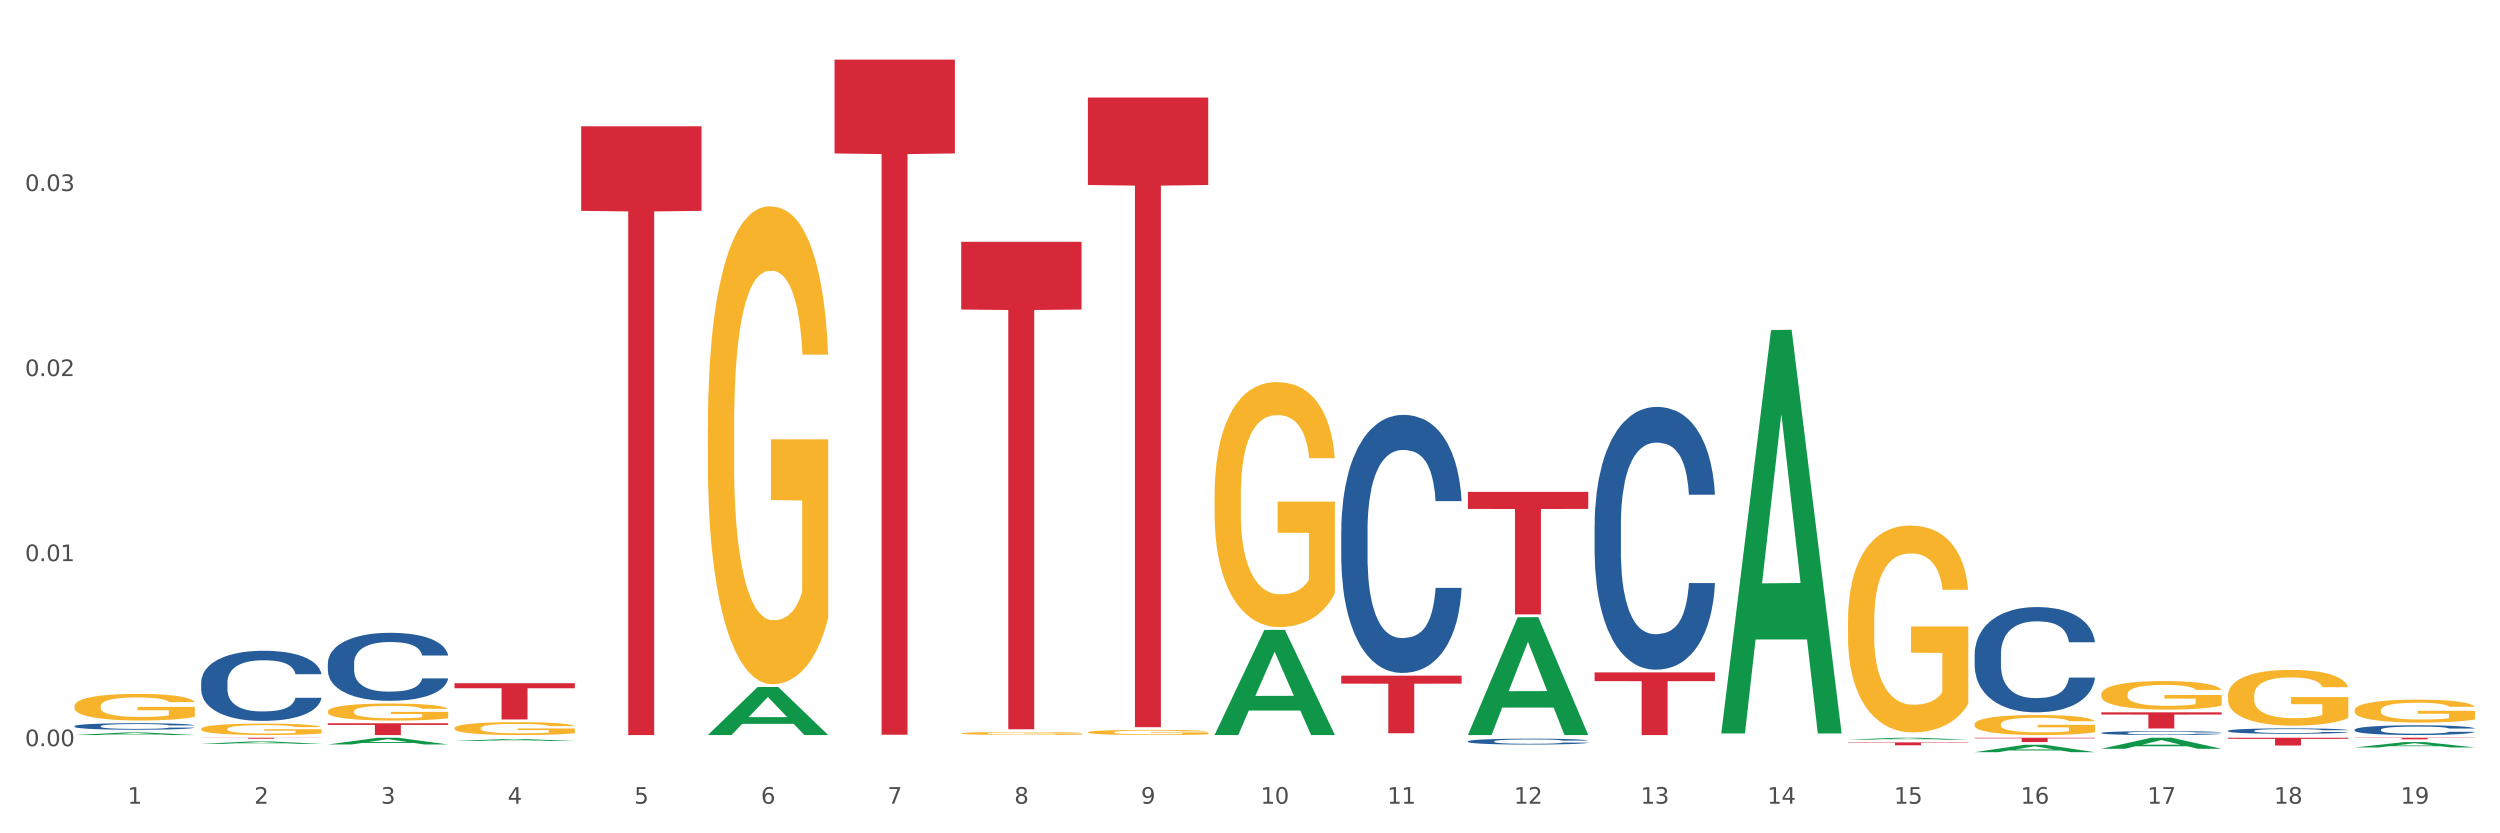<?xml version="1.0" encoding="utf-8" standalone="no"?>
<!DOCTYPE svg PUBLIC "-//W3C//DTD SVG 1.1//EN"
  "http://www.w3.org/Graphics/SVG/1.1/DTD/svg11.dtd">
<svg xmlns:xlink="http://www.w3.org/1999/xlink" width="1080pt" height="360pt" viewBox="0 0 1080 360" xmlns="http://www.w3.org/2000/svg" version="1.1">
 <rect x="0" y="0" width="1080" height="360" fill="#333333" stroke="none"/>
 <defs>
  <style type="text/css">*{stroke-linejoin: round; stroke-linecap: butt}</style>
 </defs>
 <g id="figure_1">
  <g id="patch_1">
   <path d="M 0 360 
L 1080 360 
L 1080 0 
L 0 0 
z
" style="fill: #ffffff; stroke: #ffffff; stroke-linejoin: miter"/>
  </g>
  <g id="axes_1">
   <g id="matplotlib.axis_1">
    <g id="xtick_1">
     <g id="text_1">
      <!-- 1 -->
      <g style="fill: #4d4d4d" transform="translate(55.115 347.204) scale(0.096 -0.096)">
       <defs>
        <path id="DejaVuSans-31" d="M 794 531 
L 1825 531 
L 1825 4091 
L 703 3866 
L 703 4441 
L 1819 4666 
L 2450 4666 
L 2450 531 
L 3481 531 
L 3481 0 
L 794 0 
L 794 531 
z
" transform="scale(0.016)"/>
       </defs>
       <use xlink:href="#DejaVuSans-31"/>
      </g>
     </g>
    </g>
    <g id="xtick_2">
     <g id="text_2">
      <!-- 2 -->
      <g style="fill: #4d4d4d" transform="translate(109.839 347.204) scale(0.096 -0.096)">
       <defs>
        <path id="DejaVuSans-32" d="M 1228 531 
L 3431 531 
L 3431 0 
L 469 0 
L 469 531 
Q 828 903 1448 1529 
Q 2069 2156 2228 2338 
Q 2531 2678 2651 2914 
Q 2772 3150 2772 3378 
Q 2772 3750 2511 3984 
Q 2250 4219 1831 4219 
Q 1534 4219 1204 4116 
Q 875 4013 500 3803 
L 500 4441 
Q 881 4594 1212 4672 
Q 1544 4750 1819 4750 
Q 2544 4750 2975 4387 
Q 3406 4025 3406 3419 
Q 3406 3131 3298 2873 
Q 3191 2616 2906 2266 
Q 2828 2175 2409 1742 
Q 1991 1309 1228 531 
z
" transform="scale(0.016)"/>
       </defs>
       <use xlink:href="#DejaVuSans-32"/>
      </g>
     </g>
    </g>
    <g id="xtick_3">
     <g id="text_3">
      <!-- 3 -->
      <g style="fill: #4d4d4d" transform="translate(164.564 347.204) scale(0.096 -0.096)">
       <defs>
        <path id="DejaVuSans-33" d="M 2597 2516 
Q 3050 2419 3304 2112 
Q 3559 1806 3559 1356 
Q 3559 666 3084 287 
Q 2609 -91 1734 -91 
Q 1441 -91 1130 -33 
Q 819 25 488 141 
L 488 750 
Q 750 597 1062 519 
Q 1375 441 1716 441 
Q 2309 441 2620 675 
Q 2931 909 2931 1356 
Q 2931 1769 2642 2001 
Q 2353 2234 1838 2234 
L 1294 2234 
L 1294 2753 
L 1863 2753 
Q 2328 2753 2575 2939 
Q 2822 3125 2822 3475 
Q 2822 3834 2567 4026 
Q 2313 4219 1838 4219 
Q 1578 4219 1281 4162 
Q 984 4106 628 3988 
L 628 4550 
Q 988 4650 1302 4700 
Q 1616 4750 1894 4750 
Q 2613 4750 3031 4423 
Q 3450 4097 3450 3541 
Q 3450 3153 3228 2886 
Q 3006 2619 2597 2516 
z
" transform="scale(0.016)"/>
       </defs>
       <use xlink:href="#DejaVuSans-33"/>
      </g>
     </g>
    </g>
    <g id="xtick_4">
     <g id="text_4">
      <!-- 4 -->
      <g style="fill: #4d4d4d" transform="translate(219.288 347.204) scale(0.096 -0.096)">
       <defs>
        <path id="DejaVuSans-34" d="M 2419 4116 
L 825 1625 
L 2419 1625 
L 2419 4116 
z
M 2253 4666 
L 3047 4666 
L 3047 1625 
L 3713 1625 
L 3713 1100 
L 3047 1100 
L 3047 0 
L 2419 0 
L 2419 1100 
L 313 1100 
L 313 1709 
L 2253 4666 
z
" transform="scale(0.016)"/>
       </defs>
       <use xlink:href="#DejaVuSans-34"/>
      </g>
     </g>
    </g>
    <g id="xtick_5">
     <g id="text_5">
      <!-- 5 -->
      <g style="fill: #4d4d4d" transform="translate(274.012 347.204) scale(0.096 -0.096)">
       <defs>
        <path id="DejaVuSans-35" d="M 691 4666 
L 3169 4666 
L 3169 4134 
L 1269 4134 
L 1269 2991 
Q 1406 3038 1543 3061 
Q 1681 3084 1819 3084 
Q 2600 3084 3056 2656 
Q 3513 2228 3513 1497 
Q 3513 744 3044 326 
Q 2575 -91 1722 -91 
Q 1428 -91 1123 -41 
Q 819 9 494 109 
L 494 744 
Q 775 591 1075 516 
Q 1375 441 1709 441 
Q 2250 441 2565 725 
Q 2881 1009 2881 1497 
Q 2881 1984 2565 2268 
Q 2250 2553 1709 2553 
Q 1456 2553 1204 2497 
Q 953 2441 691 2322 
L 691 4666 
z
" transform="scale(0.016)"/>
       </defs>
       <use xlink:href="#DejaVuSans-35"/>
      </g>
     </g>
    </g>
    <g id="xtick_6">
     <g id="text_6">
      <!-- 6 -->
      <g style="fill: #4d4d4d" transform="translate(328.736 347.204) scale(0.096 -0.096)">
       <defs>
        <path id="DejaVuSans-36" d="M 2113 2584 
Q 1688 2584 1439 2293 
Q 1191 2003 1191 1497 
Q 1191 994 1439 701 
Q 1688 409 2113 409 
Q 2538 409 2786 701 
Q 3034 994 3034 1497 
Q 3034 2003 2786 2293 
Q 2538 2584 2113 2584 
z
M 3366 4563 
L 3366 3988 
Q 3128 4100 2886 4159 
Q 2644 4219 2406 4219 
Q 1781 4219 1451 3797 
Q 1122 3375 1075 2522 
Q 1259 2794 1537 2939 
Q 1816 3084 2150 3084 
Q 2853 3084 3261 2657 
Q 3669 2231 3669 1497 
Q 3669 778 3244 343 
Q 2819 -91 2113 -91 
Q 1303 -91 875 529 
Q 447 1150 447 2328 
Q 447 3434 972 4092 
Q 1497 4750 2381 4750 
Q 2619 4750 2861 4703 
Q 3103 4656 3366 4563 
z
" transform="scale(0.016)"/>
       </defs>
       <use xlink:href="#DejaVuSans-36"/>
      </g>
     </g>
    </g>
    <g id="xtick_7">
     <g id="text_7">
      <!-- 7 -->
      <g style="fill: #4d4d4d" transform="translate(383.461 347.204) scale(0.096 -0.096)">
       <defs>
        <path id="DejaVuSans-37" d="M 525 4666 
L 3525 4666 
L 3525 4397 
L 1831 0 
L 1172 0 
L 2766 4134 
L 525 4134 
L 525 4666 
z
" transform="scale(0.016)"/>
       </defs>
       <use xlink:href="#DejaVuSans-37"/>
      </g>
     </g>
    </g>
    <g id="xtick_8">
     <g id="text_8">
      <!-- 8 -->
      <g style="fill: #4d4d4d" transform="translate(438.185 347.204) scale(0.096 -0.096)">
       <defs>
        <path id="DejaVuSans-38" d="M 2034 2216 
Q 1584 2216 1326 1975 
Q 1069 1734 1069 1313 
Q 1069 891 1326 650 
Q 1584 409 2034 409 
Q 2484 409 2743 651 
Q 3003 894 3003 1313 
Q 3003 1734 2745 1975 
Q 2488 2216 2034 2216 
z
M 1403 2484 
Q 997 2584 770 2862 
Q 544 3141 544 3541 
Q 544 4100 942 4425 
Q 1341 4750 2034 4750 
Q 2731 4750 3128 4425 
Q 3525 4100 3525 3541 
Q 3525 3141 3298 2862 
Q 3072 2584 2669 2484 
Q 3125 2378 3379 2068 
Q 3634 1759 3634 1313 
Q 3634 634 3220 271 
Q 2806 -91 2034 -91 
Q 1263 -91 848 271 
Q 434 634 434 1313 
Q 434 1759 690 2068 
Q 947 2378 1403 2484 
z
M 1172 3481 
Q 1172 3119 1398 2916 
Q 1625 2713 2034 2713 
Q 2441 2713 2670 2916 
Q 2900 3119 2900 3481 
Q 2900 3844 2670 4047 
Q 2441 4250 2034 4250 
Q 1625 4250 1398 4047 
Q 1172 3844 1172 3481 
z
" transform="scale(0.016)"/>
       </defs>
       <use xlink:href="#DejaVuSans-38"/>
      </g>
     </g>
    </g>
    <g id="xtick_9">
     <g id="text_9">
      <!-- 9 -->
      <g style="fill: #4d4d4d" transform="translate(492.909 347.204) scale(0.096 -0.096)">
       <defs>
        <path id="DejaVuSans-39" d="M 703 97 
L 703 672 
Q 941 559 1184 500 
Q 1428 441 1663 441 
Q 2288 441 2617 861 
Q 2947 1281 2994 2138 
Q 2813 1869 2534 1725 
Q 2256 1581 1919 1581 
Q 1219 1581 811 2004 
Q 403 2428 403 3163 
Q 403 3881 828 4315 
Q 1253 4750 1959 4750 
Q 2769 4750 3195 4129 
Q 3622 3509 3622 2328 
Q 3622 1225 3098 567 
Q 2575 -91 1691 -91 
Q 1453 -91 1209 -44 
Q 966 3 703 97 
z
M 1959 2075 
Q 2384 2075 2632 2365 
Q 2881 2656 2881 3163 
Q 2881 3666 2632 3958 
Q 2384 4250 1959 4250 
Q 1534 4250 1286 3958 
Q 1038 3666 1038 3163 
Q 1038 2656 1286 2365 
Q 1534 2075 1959 2075 
z
" transform="scale(0.016)"/>
       </defs>
       <use xlink:href="#DejaVuSans-39"/>
      </g>
     </g>
    </g>
    <g id="xtick_10">
     <g id="text_10">
      <!-- 10 -->
      <g style="fill: #4d4d4d" transform="translate(544.58 347.204) scale(0.096 -0.096)">
       <defs>
        <path id="DejaVuSans-30" d="M 2034 4250 
Q 1547 4250 1301 3770 
Q 1056 3291 1056 2328 
Q 1056 1369 1301 889 
Q 1547 409 2034 409 
Q 2525 409 2770 889 
Q 3016 1369 3016 2328 
Q 3016 3291 2770 3770 
Q 2525 4250 2034 4250 
z
M 2034 4750 
Q 2819 4750 3233 4129 
Q 3647 3509 3647 2328 
Q 3647 1150 3233 529 
Q 2819 -91 2034 -91 
Q 1250 -91 836 529 
Q 422 1150 422 2328 
Q 422 3509 836 4129 
Q 1250 4750 2034 4750 
z
" transform="scale(0.016)"/>
       </defs>
       <use xlink:href="#DejaVuSans-31"/>
       <use xlink:href="#DejaVuSans-30" transform="translate(63.623 0)"/>
      </g>
     </g>
    </g>
    <g id="xtick_11">
     <g id="text_11">
      <!-- 11 -->
      <g style="fill: #4d4d4d" transform="translate(599.304 347.204) scale(0.096 -0.096)">
       <use xlink:href="#DejaVuSans-31"/>
       <use xlink:href="#DejaVuSans-31" transform="translate(63.623 0)"/>
      </g>
     </g>
    </g>
    <g id="xtick_12">
     <g id="text_12">
      <!-- 12 -->
      <g style="fill: #4d4d4d" transform="translate(654.028 347.204) scale(0.096 -0.096)">
       <use xlink:href="#DejaVuSans-31"/>
       <use xlink:href="#DejaVuSans-32" transform="translate(63.623 0)"/>
      </g>
     </g>
    </g>
    <g id="xtick_13">
     <g id="text_13">
      <!-- 13 -->
      <g style="fill: #4d4d4d" transform="translate(708.752 347.204) scale(0.096 -0.096)">
       <use xlink:href="#DejaVuSans-31"/>
       <use xlink:href="#DejaVuSans-33" transform="translate(63.623 0)"/>
      </g>
     </g>
    </g>
    <g id="xtick_14">
     <g id="text_14">
      <!-- 14 -->
      <g style="fill: #4d4d4d" transform="translate(763.477 347.204) scale(0.096 -0.096)">
       <use xlink:href="#DejaVuSans-31"/>
       <use xlink:href="#DejaVuSans-34" transform="translate(63.623 0)"/>
      </g>
     </g>
    </g>
    <g id="xtick_15">
     <g id="text_15">
      <!-- 15 -->
      <g style="fill: #4d4d4d" transform="translate(818.201 347.204) scale(0.096 -0.096)">
       <use xlink:href="#DejaVuSans-31"/>
       <use xlink:href="#DejaVuSans-35" transform="translate(63.623 0)"/>
      </g>
     </g>
    </g>
    <g id="xtick_16">
     <g id="text_16">
      <!-- 16 -->
      <g style="fill: #4d4d4d" transform="translate(872.925 347.204) scale(0.096 -0.096)">
       <use xlink:href="#DejaVuSans-31"/>
       <use xlink:href="#DejaVuSans-36" transform="translate(63.623 0)"/>
      </g>
     </g>
    </g>
    <g id="xtick_17">
     <g id="text_17">
      <!-- 17 -->
      <g style="fill: #4d4d4d" transform="translate(927.649 347.204) scale(0.096 -0.096)">
       <use xlink:href="#DejaVuSans-31"/>
       <use xlink:href="#DejaVuSans-37" transform="translate(63.623 0)"/>
      </g>
     </g>
    </g>
    <g id="xtick_18">
     <g id="text_18">
      <!-- 18 -->
      <g style="fill: #4d4d4d" transform="translate(982.374 347.204) scale(0.096 -0.096)">
       <use xlink:href="#DejaVuSans-31"/>
       <use xlink:href="#DejaVuSans-38" transform="translate(63.623 0)"/>
      </g>
     </g>
    </g>
    <g id="xtick_19">
     <g id="text_19">
      <!-- 19 -->
      <g style="fill: #4d4d4d" transform="translate(1037.098 347.204) scale(0.096 -0.096)">
       <use xlink:href="#DejaVuSans-31"/>
       <use xlink:href="#DejaVuSans-39" transform="translate(63.623 0)"/>
      </g>
     </g>
    </g>
    <g id="xtick_20"/>
    <g id="xtick_21"/>
    <g id="xtick_22"/>
    <g id="xtick_23"/>
    <g id="xtick_24"/>
    <g id="xtick_25"/>
    <g id="xtick_26"/>
    <g id="xtick_27"/>
    <g id="xtick_28"/>
    <g id="xtick_29"/>
    <g id="xtick_30"/>
    <g id="xtick_31"/>
    <g id="xtick_32"/>
    <g id="xtick_33"/>
    <g id="xtick_34"/>
    <g id="xtick_35"/>
    <g id="xtick_36"/>
    <g id="xtick_37"/>
   </g>
   <g id="matplotlib.axis_2">
    <g id="ytick_1">
     <g id="text_20">
      <!-- 0.00 -->
      <g style="fill: #4d4d4d" transform="translate(10.8 322.354) scale(0.096 -0.096)">
       <defs>
        <path id="DejaVuSans-2e" d="M 684 794 
L 1344 794 
L 1344 0 
L 684 0 
L 684 794 
z
" transform="scale(0.016)"/>
       </defs>
       <use xlink:href="#DejaVuSans-30"/>
       <use xlink:href="#DejaVuSans-2e" transform="translate(63.623 0)"/>
       <use xlink:href="#DejaVuSans-30" transform="translate(95.41 0)"/>
       <use xlink:href="#DejaVuSans-30" transform="translate(159.033 0)"/>
      </g>
     </g>
    </g>
    <g id="ytick_2">
     <g id="text_21">
      <!-- 0.01 -->
      <g style="fill: #4d4d4d" transform="translate(10.8 242.41) scale(0.096 -0.096)">
       <use xlink:href="#DejaVuSans-30"/>
       <use xlink:href="#DejaVuSans-2e" transform="translate(63.623 0)"/>
       <use xlink:href="#DejaVuSans-30" transform="translate(95.41 0)"/>
       <use xlink:href="#DejaVuSans-31" transform="translate(159.033 0)"/>
      </g>
     </g>
    </g>
    <g id="ytick_3">
     <g id="text_22">
      <!-- 0.02 -->
      <g style="fill: #4d4d4d" transform="translate(10.8 162.466) scale(0.096 -0.096)">
       <use xlink:href="#DejaVuSans-30"/>
       <use xlink:href="#DejaVuSans-2e" transform="translate(63.623 0)"/>
       <use xlink:href="#DejaVuSans-30" transform="translate(95.41 0)"/>
       <use xlink:href="#DejaVuSans-32" transform="translate(159.033 0)"/>
      </g>
     </g>
    </g>
    <g id="ytick_4">
     <g id="text_23">
      <!-- 0.03 -->
      <g style="fill: #4d4d4d" transform="translate(10.8 82.522) scale(0.096 -0.096)">
       <use xlink:href="#DejaVuSans-30"/>
       <use xlink:href="#DejaVuSans-2e" transform="translate(63.623 0)"/>
       <use xlink:href="#DejaVuSans-30" transform="translate(95.41 0)"/>
       <use xlink:href="#DejaVuSans-33" transform="translate(159.033 0)"/>
      </g>
     </g>
    </g>
    <g id="ytick_5"/>
    <g id="ytick_6"/>
    <g id="ytick_7"/>
    <g id="ytick_8"/>
   </g>
   <g id="PolyCollection_1">
    <path d="M 32.175 317.533 
L 32.229 317.532 
L 53.667 316.422 
L 62.564 316.421 
L 84.163 317.535 
L 73.873 317.535 
L 69.21 317.276 
L 47.075 317.276 
L 46.914 317.28 
L 42.412 317.535 
L 32.175 317.535 
L 32.175 317.533 
L 49.862 317.121 
L 66.423 317.12 
L 58.223 316.659 
L 58.115 316.657 
L 58.008 316.66 
L 49.808 317.12 
L 49.862 317.121 
L 32.175 317.533 
z
" clip-path="url(#pf69fab0508)" style="fill: #109648"/>
    <path d="M 86.899 321.335 
L 86.953 321.334 
L 108.391 320.305 
L 117.288 320.304 
L 138.887 321.337 
L 128.597 321.337 
L 123.934 321.096 
L 101.799 321.096 
L 101.638 321.1 
L 97.136 321.337 
L 86.899 321.337 
L 86.899 321.335 
L 104.586 320.953 
L 121.147 320.952 
L 112.947 320.524 
L 112.84 320.522 
L 112.733 320.525 
L 104.532 320.952 
L 104.586 320.953 
L 86.899 321.335 
z
" clip-path="url(#pf69fab0508)" style="fill: #109648"/>
    <path d="M 196.348 295.141 
L 248.336 295.141 
L 248.336 297.318 
L 227.886 297.333 
L 227.886 310.804 
L 216.675 310.804 
L 216.675 297.333 
L 196.348 297.318 
L 196.348 295.156 
L 196.348 295.141 
z
" clip-path="url(#pf69fab0508)" style="fill: #d62839"/>
    <path d="M 415.245 104.456 
L 467.233 104.456 
L 467.233 133.72 
L 446.783 133.918 
L 446.783 315.041 
L 435.572 315.041 
L 435.572 133.918 
L 415.245 133.72 
L 415.245 104.654 
L 415.245 104.456 
z
" clip-path="url(#pf69fab0508)" style="fill: #d62839"/>
    <path d="M 251.072 54.541 
L 303.06 54.541 
L 303.06 91.089 
L 282.61 91.336 
L 282.61 317.535 
L 271.399 317.535 
L 271.399 91.336 
L 251.072 91.089 
L 251.072 54.788 
L 251.072 54.541 
z
" clip-path="url(#pf69fab0508)" style="fill: #d62839"/>
    <path d="M 360.521 25.759 
L 412.509 25.759 
L 412.509 66.288 
L 392.058 66.562 
L 392.058 317.401 
L 380.848 317.401 
L 380.848 66.562 
L 360.521 66.288 
L 360.521 26.033 
L 360.521 25.759 
z
" clip-path="url(#pf69fab0508)" style="fill: #d62839"/>
    <path d="M 141.624 312.465 
L 193.612 312.465 
L 193.612 313.17 
L 173.161 313.175 
L 173.161 317.535 
L 161.951 317.535 
L 161.951 313.175 
L 141.624 313.17 
L 141.624 312.47 
L 141.624 312.465 
z
" clip-path="url(#pf69fab0508)" style="fill: #d62839"/>
    <path d="M 86.899 314.883 
L 86.961 314.878 
L 86.961 314.716 
L 87.083 314.576 
L 87.697 314.239 
L 88.618 313.959 
L 89.293 313.811 
L 89.968 313.689 
L 90.766 313.568 
L 91.748 313.442 
L 93.528 313.257 
L 94.633 313.162 
L 95.983 313.063 
L 98.439 312.919 
L 100.219 312.838 
L 102.06 312.771 
L 105.067 312.689 
L 107.032 312.653 
L 109.118 312.626 
L 111.635 312.608 
L 113.538 312.604 
L 117.712 312.617 
L 121.272 312.658 
L 122.99 312.689 
L 125.2 312.744 
L 126.366 312.78 
L 128.269 312.852 
L 130.233 312.946 
L 131.583 313.027 
L 133.609 313.18 
L 135.143 313.333 
L 136.555 313.523 
L 137.291 313.653 
L 137.844 313.775 
L 138.335 313.914 
L 138.826 314.135 
L 127.778 314.135 
L 127.348 313.978 
L 126.673 313.829 
L 125.691 313.685 
L 124.832 313.595 
L 123.358 313.482 
L 122.008 313.41 
L 120.596 313.356 
L 118.878 313.311 
L 117.527 313.288 
L 115.625 313.27 
L 111.881 313.275 
L 109.364 313.311 
L 107.645 313.356 
L 106.541 313.397 
L 105.559 313.442 
L 104.454 313.505 
L 103.165 313.599 
L 102.244 313.685 
L 101.323 313.793 
L 100.587 313.901 
L 99.912 314.027 
L 99.359 314.162 
L 98.93 314.302 
L 98.561 314.473 
L 98.254 314.757 
L 98.254 315.374 
L 98.377 315.513 
L 98.684 315.698 
L 99.052 315.837 
L 99.666 316.004 
L 100.219 316.117 
L 101.262 316.279 
L 102.428 316.414 
L 103.349 316.5 
L 104.27 316.572 
L 105.865 316.671 
L 107.645 316.752 
L 109.18 316.801 
L 111.267 316.846 
L 112.678 316.864 
L 113.906 316.873 
L 116.914 316.873 
L 119.062 316.86 
L 121.456 316.828 
L 123.297 316.788 
L 124.832 316.738 
L 126.55 316.657 
L 127.655 316.581 
L 127.655 315.639 
L 114.152 315.635 
L 114.152 315.009 
L 138.887 315.009 
L 138.887 316.846 
L 137.844 316.941 
L 136.678 317.026 
L 135.45 317.103 
L 133.609 317.198 
L 131.399 317.288 
L 129.435 317.351 
L 127.348 317.405 
L 124.893 317.454 
L 121.701 317.499 
L 119.737 317.517 
L 117.282 317.531 
L 114.397 317.535 
L 111.881 317.526 
L 109.425 317.504 
L 106.847 317.463 
L 104.331 317.405 
L 102.428 317.346 
L 100.525 317.274 
L 98.5 317.18 
L 96.904 317.089 
L 95.676 317.008 
L 94.326 316.905 
L 92.853 316.77 
L 91.748 316.648 
L 90.766 316.522 
L 89.723 316.36 
L 88.986 316.22 
L 88.25 316.045 
L 87.82 315.914 
L 87.329 315.711 
L 86.961 315.428 
L 86.899 314.883 
z
" clip-path="url(#pf69fab0508)" style="fill: #f7b32b"/>
    <path d="M 32.175 305.067 
L 32.236 305.056 
L 32.236 304.678 
L 32.359 304.353 
L 32.973 303.566 
L 33.894 302.915 
L 34.569 302.569 
L 35.244 302.285 
L 36.042 302.002 
L 37.024 301.708 
L 38.804 301.278 
L 39.909 301.057 
L 41.259 300.827 
L 43.714 300.491 
L 45.494 300.302 
L 47.336 300.144 
L 50.343 299.955 
L 52.307 299.871 
L 54.394 299.808 
L 56.911 299.767 
L 58.814 299.756 
L 62.987 299.788 
L 66.547 299.882 
L 68.266 299.955 
L 70.476 300.081 
L 71.642 300.165 
L 73.544 300.333 
L 75.509 300.554 
L 76.859 300.743 
L 78.884 301.099 
L 80.419 301.456 
L 81.831 301.897 
L 82.567 302.201 
L 83.12 302.485 
L 83.611 302.81 
L 84.102 303.325 
L 73.053 303.325 
L 72.624 302.957 
L 71.949 302.611 
L 70.967 302.275 
L 70.107 302.065 
L 68.634 301.803 
L 67.284 301.635 
L 65.872 301.509 
L 64.153 301.404 
L 62.803 301.351 
L 60.9 301.309 
L 57.156 301.32 
L 54.64 301.404 
L 52.921 301.509 
L 51.816 301.603 
L 50.834 301.708 
L 49.729 301.855 
L 48.44 302.076 
L 47.52 302.275 
L 46.599 302.527 
L 45.863 302.779 
L 45.187 303.073 
L 44.635 303.387 
L 44.205 303.713 
L 43.837 304.112 
L 43.53 304.773 
L 43.53 306.211 
L 43.653 306.536 
L 43.96 306.966 
L 44.328 307.292 
L 44.942 307.68 
L 45.494 307.943 
L 46.538 308.32 
L 47.704 308.635 
L 48.625 308.835 
L 49.545 309.003 
L 51.141 309.234 
L 52.921 309.422 
L 54.456 309.538 
L 56.542 309.643 
L 57.954 309.685 
L 59.182 309.706 
L 62.189 309.706 
L 64.338 309.674 
L 66.731 309.601 
L 68.573 309.506 
L 70.107 309.391 
L 71.826 309.202 
L 72.931 309.024 
L 72.931 306.83 
L 59.427 306.82 
L 59.427 305.361 
L 84.163 305.361 
L 84.163 309.643 
L 83.12 309.863 
L 81.953 310.063 
L 80.726 310.241 
L 78.884 310.462 
L 76.675 310.671 
L 74.711 310.818 
L 72.624 310.944 
L 70.169 311.06 
L 66.977 311.165 
L 65.013 311.207 
L 62.558 311.238 
L 59.673 311.249 
L 57.156 311.228 
L 54.701 311.175 
L 52.123 311.081 
L 49.607 310.944 
L 47.704 310.808 
L 45.801 310.64 
L 43.776 310.42 
L 42.18 310.21 
L 40.952 310.021 
L 39.602 309.779 
L 38.129 309.464 
L 37.024 309.181 
L 36.042 308.887 
L 34.998 308.509 
L 34.262 308.184 
L 33.525 307.775 
L 33.096 307.47 
L 32.605 306.998 
L 32.236 306.337 
L 32.175 305.067 
z
" clip-path="url(#pf69fab0508)" style="fill: #f7b32b"/>
    <path d="M 524.693 317.45 
L 524.747 317.407 
L 546.185 272.128 
L 555.082 272.085 
L 576.682 317.535 
L 566.391 317.535 
L 561.728 306.952 
L 539.593 306.952 
L 539.432 307.122 
L 534.93 317.535 
L 524.693 317.535 
L 524.693 317.45 
L 542.38 300.636 
L 558.941 300.593 
L 550.741 281.773 
L 550.634 281.687 
L 550.527 281.816 
L 542.327 300.593 
L 542.38 300.636 
L 524.693 317.45 
z
" clip-path="url(#pf69fab0508)" style="fill: #109648"/>
    <path d="M 743.591 316.534 
L 743.644 316.37 
L 765.083 142.614 
L 773.979 142.45 
L 795.579 316.862 
L 785.288 316.862 
L 780.625 276.248 
L 758.49 276.248 
L 758.329 276.903 
L 753.827 316.862 
L 743.591 316.862 
L 743.591 316.534 
L 761.277 252.01 
L 777.838 251.846 
L 769.638 179.625 
L 769.531 179.298 
L 769.424 179.789 
L 761.224 251.846 
L 761.277 252.01 
L 743.591 316.534 
z
" clip-path="url(#pf69fab0508)" style="fill: #109648"/>
    <path d="M 634.142 317.44 
L 634.196 317.392 
L 655.634 266.646 
L 664.531 266.598 
L 686.13 317.535 
L 675.84 317.535 
L 671.177 305.674 
L 649.042 305.674 
L 648.881 305.865 
L 644.379 317.535 
L 634.142 317.535 
L 634.142 317.44 
L 651.829 298.595 
L 668.39 298.548 
L 660.19 277.455 
L 660.082 277.36 
L 659.975 277.503 
L 651.775 298.548 
L 651.829 298.595 
L 634.142 317.44 
z
" clip-path="url(#pf69fab0508)" style="fill: #109648"/>
    <path d="M 688.866 290.487 
L 740.854 290.487 
L 740.854 294.246 
L 720.404 294.271 
L 720.404 317.535 
L 709.193 317.535 
L 709.193 294.271 
L 688.866 294.246 
L 688.866 290.512 
L 688.866 290.487 
z
" clip-path="url(#pf69fab0508)" style="fill: #d62839"/>
    <path d="M 634.142 212.492 
L 686.13 212.492 
L 686.13 219.848 
L 665.68 219.898 
L 665.68 265.426 
L 654.469 265.426 
L 654.469 219.898 
L 634.142 219.848 
L 634.142 212.542 
L 634.142 212.492 
z
" clip-path="url(#pf69fab0508)" style="fill: #d62839"/>
    <path d="M 579.418 291.883 
L 631.406 291.883 
L 631.406 295.343 
L 610.956 295.366 
L 610.956 316.778 
L 599.745 316.778 
L 599.745 295.366 
L 579.418 295.343 
L 579.418 291.907 
L 579.418 291.883 
z
" clip-path="url(#pf69fab0508)" style="fill: #d62839"/>
    <path d="M 469.969 42.126 
L 521.957 42.126 
L 521.957 79.927 
L 501.507 80.182 
L 501.507 314.138 
L 490.296 314.138 
L 490.296 80.182 
L 469.969 79.927 
L 469.969 42.381 
L 469.969 42.126 
z
" clip-path="url(#pf69fab0508)" style="fill: #d62839"/>
    <path d="M 524.693 213.977 
L 524.755 213.88 
L 524.755 210.4 
L 524.878 207.404 
L 525.491 200.154 
L 526.412 194.16 
L 527.087 190.97 
L 527.762 188.36 
L 528.56 185.75 
L 529.542 183.044 
L 531.322 179.08 
L 532.427 177.05 
L 533.778 174.924 
L 536.233 171.83 
L 538.013 170.09 
L 539.854 168.64 
L 542.862 166.9 
L 544.826 166.127 
L 546.913 165.547 
L 549.429 165.16 
L 551.332 165.064 
L 555.506 165.354 
L 559.066 166.224 
L 560.784 166.9 
L 562.994 168.06 
L 564.16 168.834 
L 566.063 170.38 
L 568.027 172.41 
L 569.377 174.15 
L 571.403 177.437 
L 572.937 180.724 
L 574.349 184.784 
L 575.086 187.587 
L 575.638 190.197 
L 576.129 193.194 
L 576.62 197.93 
L 565.572 197.93 
L 565.142 194.547 
L 564.467 191.357 
L 563.485 188.264 
L 562.626 186.33 
L 561.153 183.914 
L 559.802 182.367 
L 558.391 181.207 
L 556.672 180.24 
L 555.322 179.757 
L 553.419 179.37 
L 549.675 179.467 
L 547.158 180.24 
L 545.44 181.207 
L 544.335 182.077 
L 543.353 183.044 
L 542.248 184.397 
L 540.959 186.427 
L 540.038 188.264 
L 539.118 190.584 
L 538.381 192.904 
L 537.706 195.61 
L 537.153 198.51 
L 536.724 201.507 
L 536.355 205.18 
L 536.049 211.27 
L 536.049 224.514 
L 536.171 227.51 
L 536.478 231.474 
L 536.847 234.47 
L 537.46 238.047 
L 538.013 240.464 
L 539.056 243.944 
L 540.222 246.844 
L 541.143 248.68 
L 542.064 250.227 
L 543.66 252.354 
L 545.44 254.094 
L 546.974 255.157 
L 549.061 256.124 
L 550.473 256.51 
L 551.7 256.704 
L 554.708 256.704 
L 556.856 256.414 
L 559.25 255.737 
L 561.091 254.867 
L 562.626 253.804 
L 564.344 252.064 
L 565.449 250.42 
L 565.449 230.217 
L 551.946 230.12 
L 551.946 216.684 
L 576.682 216.684 
L 576.682 256.124 
L 575.638 258.154 
L 574.472 259.99 
L 573.244 261.634 
L 571.403 263.664 
L 569.193 265.597 
L 567.229 266.95 
L 565.142 268.11 
L 562.687 269.174 
L 559.495 270.14 
L 557.531 270.527 
L 555.076 270.817 
L 552.191 270.914 
L 549.675 270.72 
L 547.22 270.237 
L 544.642 269.367 
L 542.125 268.11 
L 540.222 266.854 
L 538.32 265.307 
L 536.294 263.277 
L 534.698 261.344 
L 533.471 259.604 
L 532.12 257.38 
L 530.647 254.48 
L 529.542 251.87 
L 528.56 249.164 
L 527.517 245.684 
L 526.78 242.687 
L 526.044 238.917 
L 525.614 236.114 
L 525.123 231.764 
L 524.755 225.674 
L 524.693 213.977 
z
" clip-path="url(#pf69fab0508)" style="fill: #f7b32b"/>
    <path d="M 469.969 316.338 
L 470.031 316.336 
L 470.031 316.263 
L 470.153 316.2 
L 470.767 316.048 
L 471.688 315.922 
L 472.363 315.855 
L 473.038 315.8 
L 473.836 315.745 
L 474.818 315.688 
L 476.598 315.605 
L 477.703 315.562 
L 479.053 315.517 
L 481.508 315.452 
L 483.288 315.416 
L 485.13 315.385 
L 488.137 315.349 
L 490.102 315.332 
L 492.188 315.32 
L 494.705 315.312 
L 496.608 315.31 
L 500.781 315.316 
L 504.341 315.334 
L 506.06 315.349 
L 508.27 315.373 
L 509.436 315.389 
L 511.339 315.422 
L 513.303 315.464 
L 514.653 315.501 
L 516.679 315.57 
L 518.213 315.639 
L 519.625 315.725 
L 520.361 315.784 
L 520.914 315.838 
L 521.405 315.901 
L 521.896 316.001 
L 510.848 316.001 
L 510.418 315.93 
L 509.743 315.863 
L 508.761 315.798 
L 507.901 315.757 
L 506.428 315.706 
L 505.078 315.674 
L 503.666 315.649 
L 501.948 315.629 
L 500.597 315.619 
L 498.695 315.611 
L 494.95 315.613 
L 492.434 315.629 
L 490.715 315.649 
L 489.61 315.668 
L 488.628 315.688 
L 487.524 315.716 
L 486.235 315.759 
L 485.314 315.798 
L 484.393 315.847 
L 483.657 315.895 
L 482.982 315.952 
L 482.429 316.013 
L 481.999 316.076 
L 481.631 316.153 
L 481.324 316.281 
L 481.324 316.56 
L 481.447 316.623 
L 481.754 316.706 
L 482.122 316.769 
L 482.736 316.844 
L 483.288 316.895 
L 484.332 316.968 
L 485.498 317.029 
L 486.419 317.068 
L 487.339 317.1 
L 488.935 317.145 
L 490.715 317.182 
L 492.25 317.204 
L 494.337 317.224 
L 495.748 317.233 
L 496.976 317.237 
L 499.984 317.237 
L 502.132 317.231 
L 504.526 317.216 
L 506.367 317.198 
L 507.901 317.176 
L 509.62 317.139 
L 510.725 317.105 
L 510.725 316.68 
L 497.221 316.678 
L 497.221 316.395 
L 521.957 316.395 
L 521.957 317.224 
L 520.914 317.267 
L 519.748 317.306 
L 518.52 317.34 
L 516.679 317.383 
L 514.469 317.424 
L 512.505 317.452 
L 510.418 317.476 
L 507.963 317.499 
L 504.771 317.519 
L 502.807 317.527 
L 500.352 317.533 
L 497.467 317.535 
L 494.95 317.531 
L 492.495 317.521 
L 489.917 317.503 
L 487.401 317.476 
L 485.498 317.45 
L 483.595 317.417 
L 481.57 317.375 
L 479.974 317.334 
L 478.746 317.298 
L 477.396 317.251 
L 475.923 317.19 
L 474.818 317.135 
L 473.836 317.078 
L 472.793 317.005 
L 472.056 316.942 
L 471.32 316.863 
L 470.89 316.804 
L 470.399 316.712 
L 470.031 316.584 
L 469.969 316.338 
z
" clip-path="url(#pf69fab0508)" style="fill: #f7b32b"/>
    <path d="M 86.899 318.707 
L 138.887 318.707 
L 138.887 318.766 
L 118.437 318.767 
L 118.437 319.132 
L 107.226 319.132 
L 107.226 318.767 
L 86.899 318.766 
L 86.899 318.708 
L 86.899 318.707 
z
" clip-path="url(#pf69fab0508)" style="fill: #d62839"/>
    <path d="M 1017.212 318.707 
L 1069.2 318.707 
L 1069.2 318.803 
L 1048.75 318.804 
L 1048.75 319.399 
L 1037.539 319.399 
L 1037.539 318.804 
L 1017.212 318.803 
L 1017.212 318.708 
L 1017.212 318.707 
z
" clip-path="url(#pf69fab0508)" style="fill: #d62839"/>
    <path d="M 962.488 318.707 
L 1014.476 318.707 
L 1014.476 319.176 
L 994.025 319.179 
L 994.025 322.078 
L 982.815 322.078 
L 982.815 319.179 
L 962.488 319.176 
L 962.488 318.71 
L 962.488 318.707 
z
" clip-path="url(#pf69fab0508)" style="fill: #d62839"/>
    <path d="M 907.763 307.721 
L 959.751 307.721 
L 959.751 308.689 
L 939.301 308.695 
L 939.301 314.685 
L 928.09 314.685 
L 928.09 308.695 
L 907.763 308.689 
L 907.763 307.727 
L 907.763 307.721 
z
" clip-path="url(#pf69fab0508)" style="fill: #d62839"/>
    <path d="M 415.245 316.806 
L 415.306 316.805 
L 415.306 316.763 
L 415.429 316.726 
L 416.043 316.638 
L 416.964 316.566 
L 417.639 316.527 
L 418.314 316.495 
L 419.112 316.463 
L 420.094 316.431 
L 421.874 316.382 
L 422.979 316.358 
L 424.329 316.332 
L 426.784 316.294 
L 428.564 316.273 
L 430.406 316.256 
L 433.413 316.235 
L 435.377 316.225 
L 437.464 316.218 
L 439.981 316.213 
L 441.883 316.212 
L 446.057 316.216 
L 449.617 316.226 
L 451.336 316.235 
L 453.545 316.249 
L 454.712 316.258 
L 456.614 316.277 
L 458.579 316.301 
L 459.929 316.323 
L 461.954 316.363 
L 463.489 316.402 
L 464.901 316.452 
L 465.637 316.486 
L 466.19 316.517 
L 466.681 316.554 
L 467.172 316.611 
L 456.123 316.611 
L 455.694 316.57 
L 455.019 316.532 
L 454.036 316.494 
L 453.177 316.47 
L 451.704 316.441 
L 450.354 316.422 
L 448.942 316.408 
L 447.223 316.397 
L 445.873 316.391 
L 443.97 316.386 
L 440.226 316.387 
L 437.71 316.397 
L 435.991 316.408 
L 434.886 316.419 
L 433.904 316.431 
L 432.799 316.447 
L 431.51 316.472 
L 430.59 316.494 
L 429.669 316.522 
L 428.932 316.55 
L 428.257 316.583 
L 427.705 316.618 
L 427.275 316.655 
L 426.907 316.699 
L 426.6 316.773 
L 426.6 316.934 
L 426.723 316.97 
L 427.03 317.019 
L 427.398 317.055 
L 428.012 317.098 
L 428.564 317.128 
L 429.608 317.17 
L 430.774 317.205 
L 431.695 317.227 
L 432.615 317.246 
L 434.211 317.272 
L 435.991 317.293 
L 437.526 317.306 
L 439.612 317.318 
L 441.024 317.323 
L 442.252 317.325 
L 445.259 317.325 
L 447.408 317.321 
L 449.801 317.313 
L 451.643 317.303 
L 453.177 317.29 
L 454.896 317.269 
L 456.001 317.249 
L 456.001 317.003 
L 442.497 317.002 
L 442.497 316.839 
L 467.233 316.839 
L 467.233 317.318 
L 466.19 317.342 
L 465.023 317.365 
L 463.796 317.385 
L 461.954 317.409 
L 459.745 317.433 
L 457.781 317.449 
L 455.694 317.463 
L 453.239 317.476 
L 450.047 317.488 
L 448.083 317.493 
L 445.628 317.496 
L 442.743 317.497 
L 440.226 317.495 
L 437.771 317.489 
L 435.193 317.479 
L 432.677 317.463 
L 430.774 317.448 
L 428.871 317.429 
L 426.846 317.405 
L 425.25 317.381 
L 424.022 317.36 
L 422.672 317.333 
L 421.199 317.298 
L 420.094 317.266 
L 419.112 317.233 
L 418.068 317.191 
L 417.332 317.155 
L 416.595 317.109 
L 416.166 317.075 
L 415.675 317.022 
L 415.306 316.948 
L 415.245 316.806 
z
" clip-path="url(#pf69fab0508)" style="fill: #f7b32b"/>
    <path d="M 305.796 184.522 
L 305.858 184.333 
L 305.858 177.544 
L 305.981 171.697 
L 306.594 157.553 
L 307.515 145.86 
L 308.19 139.637 
L 308.865 134.545 
L 309.663 129.452 
L 310.645 124.172 
L 312.425 116.44 
L 313.53 112.479 
L 314.88 108.33 
L 317.336 102.295 
L 319.116 98.9 
L 320.957 96.071 
L 323.965 92.677 
L 325.929 91.168 
L 328.016 90.036 
L 330.532 89.282 
L 332.435 89.093 
L 336.609 89.659 
L 340.169 91.357 
L 341.887 92.677 
L 344.097 94.94 
L 345.263 96.449 
L 347.166 99.466 
L 349.13 103.427 
L 350.48 106.821 
L 352.506 113.233 
L 354.04 119.646 
L 355.452 127.567 
L 356.189 133.036 
L 356.741 138.128 
L 357.232 143.974 
L 357.723 153.215 
L 346.675 153.215 
L 346.245 146.614 
L 345.57 140.391 
L 344.588 134.356 
L 343.729 130.584 
L 342.256 125.869 
L 340.905 122.852 
L 339.493 120.589 
L 337.775 118.703 
L 336.425 117.76 
L 334.522 117.005 
L 330.778 117.194 
L 328.261 118.703 
L 326.542 120.589 
L 325.438 122.286 
L 324.456 124.172 
L 323.351 126.812 
L 322.062 130.773 
L 321.141 134.356 
L 320.22 138.882 
L 319.484 143.408 
L 318.809 148.689 
L 318.256 154.347 
L 317.827 160.193 
L 317.458 167.36 
L 317.151 179.241 
L 317.151 205.078 
L 317.274 210.925 
L 317.581 218.657 
L 317.949 224.504 
L 318.563 231.482 
L 319.116 236.196 
L 320.159 242.986 
L 321.325 248.644 
L 322.246 252.227 
L 323.167 255.244 
L 324.762 259.393 
L 326.542 262.788 
L 328.077 264.863 
L 330.164 266.749 
L 331.576 267.503 
L 332.803 267.88 
L 335.811 267.88 
L 337.959 267.314 
L 340.353 265.994 
L 342.194 264.297 
L 343.729 262.222 
L 345.447 258.828 
L 346.552 255.622 
L 346.552 216.205 
L 333.049 216.017 
L 333.049 189.802 
L 357.784 189.802 
L 357.784 266.749 
L 356.741 270.709 
L 355.575 274.292 
L 354.347 277.498 
L 352.506 281.459 
L 350.296 285.231 
L 348.332 287.871 
L 346.245 290.134 
L 343.79 292.209 
L 340.598 294.095 
L 338.634 294.849 
L 336.179 295.415 
L 333.294 295.603 
L 330.778 295.226 
L 328.322 294.283 
L 325.745 292.586 
L 323.228 290.134 
L 321.325 287.682 
L 319.423 284.665 
L 317.397 280.704 
L 315.801 276.933 
L 314.574 273.538 
L 313.223 269.2 
L 311.75 263.542 
L 310.645 258.45 
L 309.663 253.17 
L 308.62 246.38 
L 307.883 240.534 
L 307.147 233.179 
L 306.717 227.71 
L 306.226 219.223 
L 305.858 207.342 
L 305.796 184.522 
z
" clip-path="url(#pf69fab0508)" style="fill: #f7b32b"/>
    <path d="M 853.039 324.943 
L 853.093 324.94 
L 874.531 321.742 
L 883.428 321.739 
L 905.027 324.95 
L 894.737 324.95 
L 890.074 324.202 
L 867.939 324.202 
L 867.778 324.214 
L 863.276 324.95 
L 853.039 324.95 
L 853.039 324.943 
L 870.726 323.756 
L 887.287 323.753 
L 879.087 322.423 
L 878.98 322.417 
L 878.872 322.426 
L 870.672 323.753 
L 870.726 323.756 
L 853.039 324.943 
z
" clip-path="url(#pf69fab0508)" style="fill: #109648"/>
    <path d="M 907.763 323.477 
L 907.817 323.472 
L 929.255 318.712 
L 938.152 318.707 
L 959.751 323.485 
L 949.461 323.485 
L 944.798 322.373 
L 922.663 322.373 
L 922.502 322.391 
L 918 323.485 
L 907.763 323.485 
L 907.763 323.477 
L 925.45 321.709 
L 942.011 321.704 
L 933.811 319.726 
L 933.704 319.717 
L 933.597 319.73 
L 925.396 321.704 
L 925.45 321.709 
L 907.763 323.477 
z
" clip-path="url(#pf69fab0508)" style="fill: #109648"/>
    <path d="M 141.624 307.329 
L 141.685 307.322 
L 141.685 307.08 
L 141.808 306.871 
L 142.421 306.367 
L 143.342 305.949 
L 144.017 305.727 
L 144.693 305.545 
L 145.49 305.364 
L 146.472 305.175 
L 148.252 304.899 
L 149.357 304.758 
L 150.708 304.61 
L 153.163 304.395 
L 154.943 304.273 
L 156.784 304.172 
L 159.792 304.051 
L 161.756 303.997 
L 163.843 303.957 
L 166.359 303.93 
L 168.262 303.923 
L 172.436 303.944 
L 175.996 304.004 
L 177.714 304.051 
L 179.924 304.132 
L 181.09 304.186 
L 182.993 304.294 
L 184.957 304.435 
L 186.308 304.556 
L 188.333 304.785 
L 189.867 305.014 
L 191.279 305.296 
L 192.016 305.492 
L 192.568 305.673 
L 193.059 305.882 
L 193.55 306.212 
L 182.502 306.212 
L 182.072 305.976 
L 181.397 305.754 
L 180.415 305.539 
L 179.556 305.404 
L 178.083 305.236 
L 176.732 305.128 
L 175.321 305.047 
L 173.602 304.98 
L 172.252 304.946 
L 170.349 304.92 
L 166.605 304.926 
L 164.088 304.98 
L 162.37 305.047 
L 161.265 305.108 
L 160.283 305.175 
L 159.178 305.27 
L 157.889 305.411 
L 156.968 305.539 
L 156.048 305.7 
L 155.311 305.862 
L 154.636 306.05 
L 154.083 306.252 
L 153.654 306.461 
L 153.286 306.717 
L 152.979 307.141 
L 152.979 308.063 
L 153.101 308.271 
L 153.408 308.547 
L 153.777 308.756 
L 154.39 309.005 
L 154.943 309.173 
L 155.986 309.416 
L 157.152 309.617 
L 158.073 309.745 
L 158.994 309.853 
L 160.59 310.001 
L 162.37 310.122 
L 163.904 310.196 
L 165.991 310.264 
L 167.403 310.291 
L 168.63 310.304 
L 171.638 310.304 
L 173.786 310.284 
L 176.18 310.237 
L 178.021 310.176 
L 179.556 310.102 
L 181.274 309.981 
L 182.379 309.867 
L 182.379 308.46 
L 168.876 308.453 
L 168.876 307.518 
L 193.612 307.518 
L 193.612 310.264 
L 192.568 310.405 
L 191.402 310.533 
L 190.174 310.647 
L 188.333 310.789 
L 186.123 310.923 
L 184.159 311.017 
L 182.072 311.098 
L 179.617 311.172 
L 176.425 311.24 
L 174.461 311.266 
L 172.006 311.287 
L 169.121 311.293 
L 166.605 311.28 
L 164.15 311.246 
L 161.572 311.186 
L 159.055 311.098 
L 157.152 311.011 
L 155.25 310.903 
L 153.224 310.762 
L 151.628 310.627 
L 150.401 310.506 
L 149.05 310.351 
L 147.577 310.149 
L 146.472 309.967 
L 145.49 309.779 
L 144.447 309.537 
L 143.71 309.328 
L 142.974 309.066 
L 142.544 308.87 
L 142.053 308.568 
L 141.685 308.143 
L 141.624 307.329 
z
" clip-path="url(#pf69fab0508)" style="fill: #f7b32b"/>
    <path d="M 196.348 314.545 
L 196.409 314.54 
L 196.409 314.357 
L 196.532 314.2 
L 197.146 313.819 
L 198.066 313.504 
L 198.742 313.336 
L 199.417 313.199 
L 200.215 313.062 
L 201.197 312.92 
L 202.977 312.712 
L 204.082 312.605 
L 205.432 312.494 
L 207.887 312.331 
L 209.667 312.24 
L 211.508 312.164 
L 214.516 312.072 
L 216.48 312.032 
L 218.567 312.001 
L 221.084 311.981 
L 222.986 311.976 
L 227.16 311.991 
L 230.72 312.037 
L 232.439 312.072 
L 234.648 312.133 
L 235.815 312.174 
L 237.717 312.255 
L 239.681 312.362 
L 241.032 312.453 
L 243.057 312.626 
L 244.592 312.798 
L 246.003 313.012 
L 246.74 313.159 
L 247.292 313.296 
L 247.783 313.453 
L 248.275 313.702 
L 237.226 313.702 
L 236.797 313.524 
L 236.121 313.357 
L 235.139 313.194 
L 234.28 313.093 
L 232.807 312.966 
L 231.457 312.885 
L 230.045 312.824 
L 228.326 312.773 
L 226.976 312.748 
L 225.073 312.727 
L 221.329 312.732 
L 218.813 312.773 
L 217.094 312.824 
L 215.989 312.869 
L 215.007 312.92 
L 213.902 312.991 
L 212.613 313.098 
L 211.693 313.194 
L 210.772 313.316 
L 210.035 313.438 
L 209.36 313.58 
L 208.808 313.733 
L 208.378 313.89 
L 208.01 314.083 
L 207.703 314.403 
L 207.703 315.098 
L 207.826 315.256 
L 208.133 315.464 
L 208.501 315.621 
L 209.115 315.809 
L 209.667 315.936 
L 210.711 316.119 
L 211.877 316.271 
L 212.797 316.368 
L 213.718 316.449 
L 215.314 316.561 
L 217.094 316.652 
L 218.628 316.708 
L 220.715 316.759 
L 222.127 316.779 
L 223.355 316.789 
L 226.362 316.789 
L 228.51 316.774 
L 230.904 316.738 
L 232.746 316.693 
L 234.28 316.637 
L 235.999 316.545 
L 237.104 316.459 
L 237.104 315.398 
L 223.6 315.393 
L 223.6 314.687 
L 248.336 314.687 
L 248.336 316.759 
L 247.292 316.865 
L 246.126 316.962 
L 244.899 317.048 
L 243.057 317.155 
L 240.848 317.256 
L 238.884 317.327 
L 236.797 317.388 
L 234.341 317.444 
L 231.15 317.495 
L 229.186 317.515 
L 226.73 317.53 
L 223.846 317.535 
L 221.329 317.525 
L 218.874 317.5 
L 216.296 317.454 
L 213.779 317.388 
L 211.877 317.322 
L 209.974 317.241 
L 207.948 317.134 
L 206.353 317.033 
L 205.125 316.941 
L 203.775 316.825 
L 202.302 316.672 
L 201.197 316.535 
L 200.215 316.393 
L 199.171 316.21 
L 198.435 316.053 
L 197.698 315.855 
L 197.269 315.708 
L 196.777 315.479 
L 196.409 315.159 
L 196.348 314.545 
z
" clip-path="url(#pf69fab0508)" style="fill: #f7b32b"/>
    <path d="M 1017.212 322.906 
L 1017.266 322.904 
L 1038.704 320.573 
L 1047.601 320.571 
L 1069.2 322.911 
L 1058.91 322.911 
L 1054.247 322.366 
L 1032.112 322.366 
L 1031.951 322.375 
L 1027.449 322.911 
L 1017.212 322.911 
L 1017.212 322.906 
L 1034.899 322.041 
L 1051.46 322.039 
L 1043.26 321.07 
L 1043.152 321.065 
L 1043.045 321.072 
L 1034.845 322.039 
L 1034.899 322.041 
L 1017.212 322.906 
z
" clip-path="url(#pf69fab0508)" style="fill: #109648"/>
    <path d="M 798.315 319.533 
L 798.368 319.532 
L 819.807 318.708 
L 828.704 318.707 
L 850.303 319.534 
L 840.012 319.534 
L 835.35 319.342 
L 813.215 319.342 
L 813.054 319.345 
L 808.552 319.534 
L 798.315 319.534 
L 798.315 319.533 
L 816.002 319.227 
L 832.563 319.226 
L 824.362 318.883 
L 824.255 318.882 
L 824.148 318.884 
L 815.948 319.226 
L 816.002 319.227 
L 798.315 319.533 
z
" clip-path="url(#pf69fab0508)" style="fill: #109648"/>
    <path d="M 853.039 312.888 
L 853.1 312.88 
L 853.1 312.596 
L 853.223 312.351 
L 853.837 311.759 
L 854.758 311.27 
L 855.433 311.01 
L 856.108 310.796 
L 856.906 310.583 
L 857.888 310.362 
L 859.668 310.039 
L 860.773 309.873 
L 862.123 309.7 
L 864.578 309.447 
L 866.358 309.305 
L 868.2 309.187 
L 871.207 309.045 
L 873.171 308.982 
L 875.258 308.934 
L 877.775 308.903 
L 879.678 308.895 
L 883.851 308.918 
L 887.411 308.989 
L 889.13 309.045 
L 891.34 309.139 
L 892.506 309.202 
L 894.409 309.329 
L 896.373 309.494 
L 897.723 309.636 
L 899.749 309.905 
L 901.283 310.173 
L 902.695 310.505 
L 903.431 310.733 
L 903.984 310.946 
L 904.475 311.191 
L 904.966 311.578 
L 893.918 311.578 
L 893.488 311.301 
L 892.813 311.041 
L 891.831 310.789 
L 890.971 310.631 
L 889.498 310.433 
L 888.148 310.307 
L 886.736 310.213 
L 885.018 310.134 
L 883.667 310.094 
L 881.765 310.063 
L 878.02 310.07 
L 875.504 310.134 
L 873.785 310.213 
L 872.68 310.284 
L 871.698 310.362 
L 870.594 310.473 
L 869.305 310.639 
L 868.384 310.789 
L 867.463 310.978 
L 866.727 311.167 
L 866.051 311.388 
L 865.499 311.625 
L 865.069 311.87 
L 864.701 312.169 
L 864.394 312.667 
L 864.394 313.748 
L 864.517 313.992 
L 864.824 314.316 
L 865.192 314.56 
L 865.806 314.852 
L 866.358 315.05 
L 867.402 315.334 
L 868.568 315.571 
L 869.489 315.72 
L 870.409 315.847 
L 872.005 316.02 
L 873.785 316.162 
L 875.32 316.249 
L 877.407 316.328 
L 878.818 316.36 
L 880.046 316.375 
L 883.053 316.375 
L 885.202 316.352 
L 887.596 316.296 
L 889.437 316.225 
L 890.971 316.139 
L 892.69 315.997 
L 893.795 315.862 
L 893.795 314.213 
L 880.291 314.205 
L 880.291 313.109 
L 905.027 313.109 
L 905.027 316.328 
L 903.984 316.494 
L 902.818 316.644 
L 901.59 316.778 
L 899.749 316.944 
L 897.539 317.101 
L 895.575 317.212 
L 893.488 317.307 
L 891.033 317.393 
L 887.841 317.472 
L 885.877 317.504 
L 883.422 317.527 
L 880.537 317.535 
L 878.02 317.52 
L 875.565 317.48 
L 872.987 317.409 
L 870.471 317.307 
L 868.568 317.204 
L 866.665 317.078 
L 864.64 316.912 
L 863.044 316.754 
L 861.816 316.612 
L 860.466 316.431 
L 858.993 316.194 
L 857.888 315.981 
L 856.906 315.76 
L 855.863 315.476 
L 855.126 315.231 
L 854.389 314.923 
L 853.96 314.695 
L 853.469 314.34 
L 853.1 313.842 
L 853.039 312.888 
z
" clip-path="url(#pf69fab0508)" style="fill: #f7b32b"/>
    <path d="M 1017.212 306.826 
L 1017.273 306.817 
L 1017.273 306.492 
L 1017.396 306.211 
L 1018.01 305.533 
L 1018.931 304.973 
L 1019.606 304.674 
L 1020.281 304.43 
L 1021.079 304.186 
L 1022.061 303.933 
L 1023.841 303.562 
L 1024.946 303.372 
L 1026.296 303.173 
L 1028.751 302.884 
L 1030.531 302.721 
L 1032.373 302.586 
L 1035.38 302.423 
L 1037.344 302.351 
L 1039.431 302.296 
L 1041.948 302.26 
L 1043.85 302.251 
L 1048.024 302.278 
L 1051.584 302.36 
L 1053.303 302.423 
L 1055.512 302.531 
L 1056.679 302.604 
L 1058.581 302.748 
L 1060.546 302.938 
L 1061.896 303.101 
L 1063.921 303.409 
L 1065.456 303.716 
L 1066.868 304.096 
L 1067.604 304.358 
L 1068.157 304.602 
L 1068.648 304.882 
L 1069.139 305.325 
L 1058.09 305.325 
L 1057.661 305.009 
L 1056.986 304.711 
L 1056.004 304.421 
L 1055.144 304.24 
L 1053.671 304.014 
L 1052.321 303.87 
L 1050.909 303.761 
L 1049.19 303.671 
L 1047.84 303.626 
L 1045.937 303.589 
L 1042.193 303.598 
L 1039.677 303.671 
L 1037.958 303.761 
L 1036.853 303.843 
L 1035.871 303.933 
L 1034.766 304.06 
L 1033.477 304.249 
L 1032.557 304.421 
L 1031.636 304.638 
L 1030.899 304.855 
L 1030.224 305.108 
L 1029.672 305.38 
L 1029.242 305.66 
L 1028.874 306.003 
L 1028.567 306.573 
L 1028.567 307.812 
L 1028.69 308.092 
L 1028.997 308.463 
L 1029.365 308.743 
L 1029.979 309.078 
L 1030.531 309.304 
L 1031.575 309.629 
L 1032.741 309.9 
L 1033.662 310.072 
L 1034.582 310.217 
L 1036.178 310.416 
L 1037.958 310.579 
L 1039.493 310.678 
L 1041.579 310.768 
L 1042.991 310.805 
L 1044.219 310.823 
L 1047.226 310.823 
L 1049.375 310.796 
L 1051.768 310.732 
L 1053.61 310.651 
L 1055.144 310.551 
L 1056.863 310.389 
L 1057.968 310.235 
L 1057.968 308.345 
L 1044.464 308.336 
L 1044.464 307.079 
L 1069.2 307.079 
L 1069.2 310.768 
L 1068.157 310.958 
L 1066.99 311.13 
L 1065.763 311.284 
L 1063.921 311.474 
L 1061.712 311.654 
L 1059.748 311.781 
L 1057.661 311.89 
L 1055.206 311.989 
L 1052.014 312.079 
L 1050.05 312.116 
L 1047.595 312.143 
L 1044.71 312.152 
L 1042.193 312.134 
L 1039.738 312.088 
L 1037.16 312.007 
L 1034.644 311.89 
L 1032.741 311.772 
L 1030.838 311.627 
L 1028.813 311.437 
L 1027.217 311.257 
L 1025.989 311.094 
L 1024.639 310.886 
L 1023.166 310.615 
L 1022.061 310.371 
L 1021.079 310.117 
L 1020.035 309.792 
L 1019.299 309.512 
L 1018.562 309.159 
L 1018.133 308.897 
L 1017.642 308.49 
L 1017.273 307.92 
L 1017.212 306.826 
z
" clip-path="url(#pf69fab0508)" style="fill: #f7b32b"/>
    <path d="M 907.763 316.611 
L 907.825 316.609 
L 907.825 316.566 
L 908.009 316.508 
L 908.685 316.401 
L 909.545 316.32 
L 911.02 316.225 
L 911.819 316.185 
L 912.864 316.14 
L 915.015 316.068 
L 917.473 316.007 
L 919.193 315.973 
L 920.484 315.952 
L 923.372 315.913 
L 925.031 315.896 
L 926.752 315.883 
L 928.227 315.873 
L 930.685 315.863 
L 932.651 315.858 
L 934.925 315.857 
L 936.83 315.858 
L 939.35 315.864 
L 943.037 315.883 
L 944.45 315.893 
L 946.355 315.912 
L 948.321 315.936 
L 949.919 315.961 
L 951.763 315.996 
L 953.668 316.042 
L 955.511 316.1 
L 956.802 316.154 
L 957.846 316.211 
L 958.768 316.28 
L 959.444 316.355 
L 959.751 316.418 
L 948.506 316.418 
L 948.199 316.361 
L 947.584 316.3 
L 946.97 316.258 
L 946.294 316.225 
L 945.249 316.186 
L 944.327 316.162 
L 942.791 316.133 
L 941.377 316.114 
L 940.21 316.103 
L 938.796 316.094 
L 935.785 316.085 
L 933.635 316.085 
L 932.283 316.088 
L 930.623 316.096 
L 929.21 316.107 
L 927.551 316.125 
L 926.26 316.145 
L 924.97 316.171 
L 924.232 316.189 
L 923.126 316.223 
L 922.389 316.251 
L 921.406 316.298 
L 920.853 316.332 
L 919.869 316.419 
L 919.439 316.484 
L 919.255 316.528 
L 919.132 316.577 
L 919.132 316.816 
L 919.501 316.924 
L 919.808 316.97 
L 920.3 317.022 
L 921.221 317.089 
L 922.573 317.155 
L 923.987 317.203 
L 925.154 317.232 
L 926.26 317.253 
L 927.366 317.27 
L 928.718 317.285 
L 929.825 317.295 
L 931.484 317.304 
L 933.45 317.308 
L 934.986 317.308 
L 938.12 317.301 
L 939.534 317.293 
L 940.886 317.282 
L 942.361 317.266 
L 943.528 317.247 
L 944.204 317.233 
L 945.31 317.204 
L 946.171 317.174 
L 946.908 317.138 
L 947.4 317.108 
L 947.953 317.062 
L 948.383 317.01 
L 948.506 316.982 
L 959.751 316.982 
L 959.506 317.037 
L 959.075 317.091 
L 958.215 317.163 
L 957.539 317.204 
L 956.495 317.255 
L 955.388 317.298 
L 953.852 317.345 
L 952.439 317.381 
L 950.964 317.411 
L 949.366 317.439 
L 946.478 317.477 
L 945.433 317.488 
L 943.221 317.506 
L 941.5 317.517 
L 938.981 317.528 
L 936.4 317.534 
L 933.696 317.535 
L 931.299 317.532 
L 928.657 317.523 
L 926.998 317.514 
L 925.154 317.5 
L 923.003 317.479 
L 920.975 317.453 
L 919.07 317.422 
L 917.288 317.387 
L 915.629 317.347 
L 913.478 317.281 
L 911.881 317.216 
L 910.713 317.157 
L 909.914 317.106 
L 909.115 317.042 
L 908.685 316.997 
L 908.009 316.89 
L 907.763 316.79 
L 907.763 316.611 
z
" clip-path="url(#pf69fab0508)" style="fill: #255c99"/>
    <path d="M 962.488 315.71 
L 962.549 315.708 
L 962.549 315.648 
L 962.733 315.567 
L 963.409 315.417 
L 964.27 315.304 
L 965.745 315.171 
L 966.543 315.116 
L 967.588 315.054 
L 969.739 314.953 
L 972.197 314.867 
L 973.918 314.82 
L 975.208 314.79 
L 978.096 314.737 
L 979.756 314.713 
L 981.476 314.694 
L 982.951 314.681 
L 985.409 314.666 
L 987.376 314.66 
L 989.649 314.658 
L 991.554 314.66 
L 994.074 314.668 
L 997.761 314.694 
L 999.174 314.709 
L 1001.079 314.735 
L 1003.046 314.769 
L 1004.643 314.803 
L 1006.487 314.852 
L 1008.392 314.917 
L 1010.236 314.998 
L 1011.526 315.073 
L 1012.571 315.152 
L 1013.492 315.248 
L 1014.168 315.353 
L 1014.476 315.441 
L 1003.23 315.441 
L 1002.923 315.362 
L 1002.308 315.276 
L 1001.694 315.218 
L 1001.018 315.171 
L 999.973 315.118 
L 999.051 315.083 
L 997.515 315.043 
L 996.102 315.017 
L 994.934 315.002 
L 993.521 314.989 
L 990.51 314.977 
L 988.359 314.977 
L 987.007 314.981 
L 985.348 314.991 
L 983.934 315.006 
L 982.275 315.032 
L 980.985 315.06 
L 979.694 315.096 
L 978.957 315.122 
L 977.851 315.169 
L 977.113 315.208 
L 976.13 315.274 
L 975.577 315.321 
L 974.594 315.443 
L 974.163 315.533 
L 973.979 315.595 
L 973.856 315.663 
L 973.856 315.997 
L 974.225 316.147 
L 974.532 316.211 
L 975.024 316.284 
L 975.946 316.378 
L 977.298 316.47 
L 978.711 316.536 
L 979.878 316.577 
L 980.985 316.607 
L 982.091 316.63 
L 983.443 316.652 
L 984.549 316.665 
L 986.208 316.678 
L 988.174 316.684 
L 989.711 316.684 
L 992.845 316.673 
L 994.258 316.663 
L 995.61 316.648 
L 997.085 316.624 
L 998.253 316.598 
L 998.928 316.579 
L 1000.035 316.538 
L 1000.895 316.496 
L 1001.632 316.446 
L 1002.124 316.404 
L 1002.677 316.339 
L 1003.107 316.267 
L 1003.23 316.228 
L 1014.476 316.228 
L 1014.23 316.305 
L 1013.8 316.38 
L 1012.939 316.481 
L 1012.263 316.538 
L 1011.219 316.609 
L 1010.113 316.669 
L 1008.576 316.735 
L 1007.163 316.785 
L 1005.688 316.827 
L 1004.09 316.866 
L 1001.202 316.919 
L 1000.158 316.934 
L 997.945 316.96 
L 996.225 316.975 
L 993.705 316.99 
L 991.124 316.998 
L 988.42 317.001 
L 986.024 316.996 
L 983.381 316.983 
L 981.722 316.971 
L 979.878 316.951 
L 977.728 316.921 
L 975.7 316.885 
L 973.795 316.842 
L 972.013 316.793 
L 970.353 316.737 
L 968.203 316.645 
L 966.605 316.556 
L 965.437 316.472 
L 964.638 316.402 
L 963.84 316.312 
L 963.409 316.25 
L 962.733 316.1 
L 962.488 315.961 
L 962.488 315.71 
z
" clip-path="url(#pf69fab0508)" style="fill: #255c99"/>
    <path d="M 1017.212 315.216 
L 1017.273 315.212 
L 1017.273 315.104 
L 1017.458 314.958 
L 1018.134 314.689 
L 1018.994 314.485 
L 1020.469 314.247 
L 1021.268 314.147 
L 1022.312 314.035 
L 1024.463 313.854 
L 1026.921 313.701 
L 1028.642 313.616 
L 1029.932 313.562 
L 1032.821 313.466 
L 1034.48 313.424 
L 1036.2 313.389 
L 1037.675 313.366 
L 1040.133 313.339 
L 1042.1 313.327 
L 1044.374 313.324 
L 1046.279 313.327 
L 1048.798 313.343 
L 1052.485 313.389 
L 1053.899 313.416 
L 1055.804 313.462 
L 1057.77 313.524 
L 1059.368 313.585 
L 1061.211 313.674 
L 1063.116 313.789 
L 1064.96 313.935 
L 1066.25 314.07 
L 1067.295 314.212 
L 1068.217 314.385 
L 1068.893 314.574 
L 1069.2 314.731 
L 1057.954 314.731 
L 1057.647 314.589 
L 1057.033 314.435 
L 1056.418 314.331 
L 1055.742 314.247 
L 1054.697 314.151 
L 1053.776 314.089 
L 1052.239 314.016 
L 1050.826 313.97 
L 1049.658 313.943 
L 1048.245 313.92 
L 1045.234 313.897 
L 1043.083 313.897 
L 1041.731 313.904 
L 1040.072 313.924 
L 1038.659 313.951 
L 1036.999 313.997 
L 1035.709 314.047 
L 1034.418 314.112 
L 1033.681 314.158 
L 1032.575 314.243 
L 1031.837 314.312 
L 1030.854 314.431 
L 1030.301 314.516 
L 1029.318 314.735 
L 1028.888 314.897 
L 1028.703 315.008 
L 1028.58 315.131 
L 1028.58 315.731 
L 1028.949 316.001 
L 1029.256 316.116 
L 1029.748 316.247 
L 1030.67 316.416 
L 1032.022 316.581 
L 1033.435 316.701 
L 1034.603 316.774 
L 1035.709 316.828 
L 1036.815 316.87 
L 1038.167 316.908 
L 1039.273 316.931 
L 1040.932 316.955 
L 1042.899 316.966 
L 1044.435 316.966 
L 1047.569 316.947 
L 1048.982 316.928 
L 1050.334 316.901 
L 1051.809 316.858 
L 1052.977 316.812 
L 1053.653 316.778 
L 1054.759 316.705 
L 1055.619 316.628 
L 1056.357 316.539 
L 1056.848 316.462 
L 1057.401 316.347 
L 1057.831 316.216 
L 1057.954 316.147 
L 1069.2 316.147 
L 1068.954 316.285 
L 1068.524 316.42 
L 1067.664 316.601 
L 1066.988 316.705 
L 1065.943 316.831 
L 1064.837 316.939 
L 1063.301 317.058 
L 1061.887 317.147 
L 1060.412 317.224 
L 1058.815 317.293 
L 1055.926 317.389 
L 1054.882 317.416 
L 1052.67 317.462 
L 1050.949 317.489 
L 1048.429 317.516 
L 1045.848 317.532 
L 1043.145 317.535 
L 1040.748 317.528 
L 1038.105 317.505 
L 1036.446 317.482 
L 1034.603 317.447 
L 1032.452 317.393 
L 1030.424 317.328 
L 1028.519 317.251 
L 1026.737 317.162 
L 1025.078 317.062 
L 1022.927 316.897 
L 1021.329 316.735 
L 1020.162 316.585 
L 1019.363 316.458 
L 1018.564 316.297 
L 1018.134 316.185 
L 1017.458 315.916 
L 1017.212 315.666 
L 1017.212 315.216 
z
" clip-path="url(#pf69fab0508)" style="fill: #255c99"/>
    <path d="M 141.624 321.614 
L 141.677 321.611 
L 163.116 318.71 
L 172.012 318.707 
L 193.612 321.619 
L 183.321 321.619 
L 178.658 320.941 
L 156.523 320.941 
L 156.362 320.952 
L 151.86 321.619 
L 141.624 321.619 
L 141.624 321.614 
L 159.31 320.536 
L 175.871 320.534 
L 167.671 319.328 
L 167.564 319.322 
L 167.457 319.331 
L 159.257 320.534 
L 159.31 320.536 
L 141.624 321.614 
z
" clip-path="url(#pf69fab0508)" style="fill: #109648"/>
    <path d="M 853.039 282.681 
L 853.101 282.639 
L 853.101 281.476 
L 853.285 279.898 
L 853.961 276.991 
L 854.821 274.79 
L 856.296 272.215 
L 857.095 271.136 
L 858.14 269.931 
L 860.29 267.979 
L 862.748 266.318 
L 864.469 265.405 
L 865.76 264.823 
L 868.648 263.785 
L 870.307 263.328 
L 872.028 262.954 
L 873.503 262.705 
L 875.961 262.414 
L 877.927 262.29 
L 880.201 262.248 
L 882.106 262.29 
L 884.625 262.456 
L 888.312 262.954 
L 889.726 263.245 
L 891.631 263.743 
L 893.597 264.408 
L 895.195 265.072 
L 897.038 266.027 
L 898.943 267.273 
L 900.787 268.851 
L 902.077 270.305 
L 903.122 271.842 
L 904.044 273.71 
L 904.72 275.745 
L 905.027 277.448 
L 893.782 277.448 
L 893.474 275.911 
L 892.86 274.25 
L 892.245 273.129 
L 891.569 272.215 
L 890.525 271.177 
L 889.603 270.513 
L 888.067 269.724 
L 886.653 269.225 
L 885.486 268.935 
L 884.072 268.685 
L 881.061 268.436 
L 878.91 268.436 
L 877.558 268.519 
L 875.899 268.727 
L 874.486 269.018 
L 872.827 269.516 
L 871.536 270.056 
L 870.246 270.762 
L 869.508 271.26 
L 868.402 272.174 
L 867.665 272.921 
L 866.681 274.209 
L 866.128 275.122 
L 865.145 277.49 
L 864.715 279.234 
L 864.531 280.438 
L 864.408 281.767 
L 864.408 288.246 
L 864.776 291.153 
L 865.084 292.399 
L 865.575 293.811 
L 866.497 295.638 
L 867.849 297.424 
L 869.262 298.711 
L 870.43 299.5 
L 871.536 300.082 
L 872.642 300.538 
L 873.994 300.954 
L 875.1 301.203 
L 876.759 301.452 
L 878.726 301.577 
L 880.262 301.577 
L 883.396 301.369 
L 884.81 301.161 
L 886.162 300.871 
L 887.636 300.414 
L 888.804 299.915 
L 889.48 299.542 
L 890.586 298.753 
L 891.446 297.922 
L 892.184 296.967 
L 892.675 296.136 
L 893.228 294.89 
L 893.659 293.478 
L 893.782 292.731 
L 905.027 292.731 
L 904.781 294.226 
L 904.351 295.679 
L 903.491 297.631 
L 902.815 298.753 
L 901.77 300.123 
L 900.664 301.286 
L 899.128 302.573 
L 897.714 303.528 
L 896.24 304.359 
L 894.642 305.107 
L 891.754 306.145 
L 890.709 306.436 
L 888.497 306.934 
L 886.776 307.225 
L 884.257 307.515 
L 881.676 307.681 
L 878.972 307.723 
L 876.575 307.64 
L 873.933 307.391 
L 872.273 307.142 
L 870.43 306.768 
L 868.279 306.186 
L 866.251 305.48 
L 864.346 304.65 
L 862.564 303.695 
L 860.905 302.615 
L 858.754 300.829 
L 857.156 299.085 
L 855.989 297.465 
L 855.19 296.095 
L 854.391 294.35 
L 853.961 293.146 
L 853.285 290.239 
L 853.039 287.54 
L 853.039 282.681 
z
" clip-path="url(#pf69fab0508)" style="fill: #255c99"/>
    <path d="M 688.866 226.793 
L 688.928 226.689 
L 688.928 223.786 
L 689.112 219.846 
L 689.788 212.588 
L 690.648 207.093 
L 692.123 200.664 
L 692.922 197.969 
L 693.967 194.962 
L 696.118 190.088 
L 698.576 185.941 
L 700.296 183.66 
L 701.587 182.208 
L 704.475 179.616 
L 706.134 178.476 
L 707.855 177.543 
L 709.33 176.921 
L 711.788 176.195 
L 713.754 175.884 
L 716.028 175.78 
L 717.933 175.884 
L 720.452 176.298 
L 724.14 177.543 
L 725.553 178.268 
L 727.458 179.513 
L 729.424 181.172 
L 731.022 182.831 
L 732.866 185.215 
L 734.771 188.326 
L 736.614 192.266 
L 737.905 195.895 
L 738.949 199.731 
L 739.871 204.397 
L 740.547 209.478 
L 740.854 213.729 
L 729.609 213.729 
L 729.301 209.892 
L 728.687 205.745 
L 728.072 202.945 
L 727.396 200.664 
L 726.352 198.072 
L 725.43 196.413 
L 723.894 194.443 
L 722.48 193.199 
L 721.313 192.473 
L 719.899 191.851 
L 716.888 191.229 
L 714.737 191.229 
L 713.385 191.436 
L 711.726 191.955 
L 710.313 192.681 
L 708.654 193.925 
L 707.363 195.273 
L 706.073 197.035 
L 705.335 198.28 
L 704.229 200.561 
L 703.492 202.427 
L 702.509 205.641 
L 701.955 207.922 
L 700.972 213.832 
L 700.542 218.187 
L 700.358 221.194 
L 700.235 224.512 
L 700.235 240.687 
L 700.604 247.945 
L 700.911 251.055 
L 701.402 254.58 
L 702.324 259.143 
L 703.676 263.601 
L 705.09 266.815 
L 706.257 268.785 
L 707.363 270.237 
L 708.469 271.377 
L 709.821 272.414 
L 710.927 273.036 
L 712.587 273.658 
L 714.553 273.969 
L 716.089 273.969 
L 719.223 273.451 
L 720.637 272.933 
L 721.989 272.207 
L 723.464 271.066 
L 724.631 269.822 
L 725.307 268.889 
L 726.413 266.919 
L 727.274 264.845 
L 728.011 262.46 
L 728.503 260.387 
L 729.056 257.276 
L 729.486 253.751 
L 729.609 251.885 
L 740.854 251.885 
L 740.609 255.617 
L 740.178 259.246 
L 739.318 264.119 
L 738.642 266.919 
L 737.597 270.341 
L 736.491 273.244 
L 734.955 276.458 
L 733.542 278.843 
L 732.067 280.916 
L 730.469 282.783 
L 727.581 285.375 
L 726.536 286.101 
L 724.324 287.345 
L 722.603 288.071 
L 720.084 288.796 
L 717.503 289.211 
L 714.799 289.315 
L 712.402 289.107 
L 709.76 288.485 
L 708.101 287.863 
L 706.257 286.93 
L 704.106 285.478 
L 702.078 283.716 
L 700.173 281.642 
L 698.391 279.257 
L 696.732 276.562 
L 694.581 272.103 
L 692.984 267.748 
L 691.816 263.705 
L 691.017 260.283 
L 690.218 255.928 
L 689.788 252.921 
L 689.112 245.664 
L 688.866 238.924 
L 688.866 226.793 
z
" clip-path="url(#pf69fab0508)" style="fill: #255c99"/>
    <path d="M 579.418 229.317 
L 579.479 229.215 
L 579.479 226.364 
L 579.664 222.495 
L 580.34 215.368 
L 581.2 209.972 
L 582.675 203.66 
L 583.474 201.012 
L 584.518 198.06 
L 586.669 193.275 
L 589.127 189.202 
L 590.848 186.962 
L 592.138 185.537 
L 595.026 182.991 
L 596.686 181.871 
L 598.406 180.955 
L 599.881 180.344 
L 602.339 179.631 
L 604.306 179.326 
L 606.579 179.224 
L 608.484 179.326 
L 611.004 179.733 
L 614.691 180.955 
L 616.104 181.668 
L 618.009 182.889 
L 619.976 184.518 
L 621.574 186.148 
L 623.417 188.489 
L 625.322 191.544 
L 627.166 195.413 
L 628.456 198.976 
L 629.501 202.743 
L 630.423 207.325 
L 631.099 212.314 
L 631.406 216.488 
L 620.16 216.488 
L 619.853 212.721 
L 619.238 208.649 
L 618.624 205.9 
L 617.948 203.66 
L 616.903 201.114 
L 615.981 199.485 
L 614.445 197.551 
L 613.032 196.329 
L 611.864 195.616 
L 610.451 195.005 
L 607.44 194.395 
L 605.289 194.395 
L 603.937 194.598 
L 602.278 195.107 
L 600.864 195.82 
L 599.205 197.042 
L 597.915 198.365 
L 596.624 200.096 
L 595.887 201.318 
L 594.781 203.558 
L 594.043 205.391 
L 593.06 208.547 
L 592.507 210.787 
L 591.524 216.59 
L 591.094 220.866 
L 590.909 223.819 
L 590.786 227.077 
L 590.786 242.96 
L 591.155 250.087 
L 591.462 253.142 
L 591.954 256.603 
L 592.876 261.083 
L 594.228 265.461 
L 595.641 268.618 
L 596.809 270.552 
L 597.915 271.977 
L 599.021 273.097 
L 600.373 274.116 
L 601.479 274.726 
L 603.138 275.337 
L 605.105 275.643 
L 606.641 275.643 
L 609.775 275.134 
L 611.188 274.625 
L 612.54 273.912 
L 614.015 272.792 
L 615.183 271.57 
L 615.859 270.654 
L 616.965 268.719 
L 617.825 266.683 
L 618.562 264.341 
L 619.054 262.305 
L 619.607 259.251 
L 620.037 255.789 
L 620.16 253.956 
L 631.406 253.956 
L 631.16 257.622 
L 630.73 261.185 
L 629.87 265.97 
L 629.194 268.719 
L 628.149 272.079 
L 627.043 274.93 
L 625.506 278.086 
L 624.093 280.428 
L 622.618 282.464 
L 621.02 284.297 
L 618.132 286.842 
L 617.088 287.555 
L 614.875 288.777 
L 613.155 289.49 
L 610.635 290.202 
L 608.054 290.61 
L 605.35 290.711 
L 602.954 290.508 
L 600.311 289.897 
L 598.652 289.286 
L 596.809 288.37 
L 594.658 286.944 
L 592.63 285.213 
L 590.725 283.177 
L 588.943 280.835 
L 587.284 278.188 
L 585.133 273.81 
L 583.535 269.534 
L 582.367 265.563 
L 581.569 262.203 
L 580.77 257.927 
L 580.34 254.974 
L 579.664 247.847 
L 579.418 241.229 
L 579.418 229.317 
z
" clip-path="url(#pf69fab0508)" style="fill: #255c99"/>
    <path d="M 141.624 286.571 
L 141.685 286.544 
L 141.685 285.793 
L 141.869 284.773 
L 142.545 282.895 
L 143.406 281.473 
L 144.88 279.809 
L 145.679 279.111 
L 146.724 278.333 
L 148.875 277.072 
L 151.333 275.999 
L 153.054 275.408 
L 154.344 275.033 
L 157.232 274.362 
L 158.891 274.067 
L 160.612 273.825 
L 162.087 273.664 
L 164.545 273.476 
L 166.511 273.396 
L 168.785 273.369 
L 170.69 273.396 
L 173.21 273.503 
L 176.897 273.825 
L 178.31 274.013 
L 180.215 274.335 
L 182.182 274.764 
L 183.779 275.194 
L 185.623 275.811 
L 187.528 276.616 
L 189.371 277.635 
L 190.662 278.575 
L 191.707 279.567 
L 192.628 280.775 
L 193.304 282.09 
L 193.612 283.19 
L 182.366 283.19 
L 182.059 282.197 
L 181.444 281.124 
L 180.83 280.399 
L 180.154 279.809 
L 179.109 279.138 
L 178.187 278.709 
L 176.651 278.199 
L 175.238 277.877 
L 174.07 277.689 
L 172.657 277.528 
L 169.645 277.367 
L 167.495 277.367 
L 166.143 277.421 
L 164.484 277.555 
L 163.07 277.743 
L 161.411 278.065 
L 160.12 278.414 
L 158.83 278.87 
L 158.093 279.192 
L 156.986 279.782 
L 156.249 280.265 
L 155.266 281.097 
L 154.713 281.687 
L 153.73 283.217 
L 153.299 284.344 
L 153.115 285.122 
L 152.992 285.981 
L 152.992 290.167 
L 153.361 292.045 
L 153.668 292.85 
L 154.16 293.762 
L 155.081 294.943 
L 156.433 296.097 
L 157.847 296.929 
L 159.014 297.439 
L 160.12 297.814 
L 161.227 298.109 
L 162.579 298.378 
L 163.685 298.539 
L 165.344 298.7 
L 167.31 298.78 
L 168.847 298.78 
L 171.981 298.646 
L 173.394 298.512 
L 174.746 298.324 
L 176.221 298.029 
L 177.388 297.707 
L 178.064 297.465 
L 179.17 296.956 
L 180.031 296.419 
L 180.768 295.802 
L 181.26 295.265 
L 181.813 294.46 
L 182.243 293.548 
L 182.366 293.065 
L 193.612 293.065 
L 193.366 294.031 
L 192.936 294.97 
L 192.075 296.231 
L 191.399 296.956 
L 190.355 297.841 
L 189.249 298.592 
L 187.712 299.424 
L 186.299 300.041 
L 184.824 300.578 
L 183.226 301.061 
L 180.338 301.732 
L 179.293 301.92 
L 177.081 302.242 
L 175.36 302.43 
L 172.841 302.617 
L 170.26 302.725 
L 167.556 302.752 
L 165.16 302.698 
L 162.517 302.537 
L 160.858 302.376 
L 159.014 302.134 
L 156.864 301.759 
L 154.836 301.303 
L 152.931 300.766 
L 151.149 300.149 
L 149.489 299.451 
L 147.339 298.297 
L 145.741 297.17 
L 144.573 296.124 
L 143.774 295.238 
L 142.975 294.111 
L 142.545 293.333 
L 141.869 291.455 
L 141.624 289.711 
L 141.624 286.571 
z
" clip-path="url(#pf69fab0508)" style="fill: #255c99"/>
    <path d="M 86.899 294.746 
L 86.961 294.719 
L 86.961 293.944 
L 87.145 292.893 
L 87.821 290.956 
L 88.681 289.489 
L 90.156 287.773 
L 90.955 287.054 
L 92 286.251 
L 94.151 284.951 
L 96.609 283.844 
L 98.329 283.235 
L 99.62 282.848 
L 102.508 282.156 
L 104.167 281.852 
L 105.888 281.603 
L 107.363 281.437 
L 109.821 281.243 
L 111.787 281.16 
L 114.061 281.132 
L 115.966 281.16 
L 118.485 281.271 
L 122.172 281.603 
L 123.586 281.796 
L 125.491 282.128 
L 127.457 282.571 
L 129.055 283.014 
L 130.899 283.65 
L 132.804 284.481 
L 134.647 285.532 
L 135.938 286.501 
L 136.982 287.524 
L 137.904 288.77 
L 138.58 290.125 
L 138.887 291.26 
L 127.642 291.26 
L 127.334 290.236 
L 126.72 289.129 
L 126.105 288.382 
L 125.429 287.773 
L 124.385 287.082 
L 123.463 286.639 
L 121.927 286.113 
L 120.513 285.781 
L 119.346 285.587 
L 117.932 285.421 
L 114.921 285.255 
L 112.77 285.255 
L 111.418 285.311 
L 109.759 285.449 
L 108.346 285.643 
L 106.687 285.975 
L 105.396 286.334 
L 104.106 286.805 
L 103.368 287.137 
L 102.262 287.746 
L 101.525 288.244 
L 100.542 289.102 
L 99.988 289.71 
L 99.005 291.288 
L 98.575 292.45 
L 98.391 293.252 
L 98.268 294.138 
L 98.268 298.454 
L 98.637 300.391 
L 98.944 301.221 
L 99.435 302.162 
L 100.357 303.38 
L 101.709 304.57 
L 103.122 305.427 
L 104.29 305.953 
L 105.396 306.341 
L 106.502 306.645 
L 107.854 306.922 
L 108.96 307.088 
L 110.62 307.254 
L 112.586 307.337 
L 114.122 307.337 
L 117.256 307.198 
L 118.67 307.06 
L 120.022 306.866 
L 121.497 306.562 
L 122.664 306.23 
L 123.34 305.981 
L 124.446 305.455 
L 125.307 304.902 
L 126.044 304.265 
L 126.536 303.712 
L 127.089 302.882 
L 127.519 301.941 
L 127.642 301.443 
L 138.887 301.443 
L 138.642 302.439 
L 138.211 303.408 
L 137.351 304.708 
L 136.675 305.455 
L 135.63 306.368 
L 134.524 307.143 
L 132.988 308.001 
L 131.575 308.637 
L 130.1 309.191 
L 128.502 309.689 
L 125.614 310.381 
L 124.569 310.574 
L 122.357 310.906 
L 120.636 311.1 
L 118.117 311.294 
L 115.536 311.404 
L 112.832 311.432 
L 110.435 311.377 
L 107.793 311.211 
L 106.134 311.045 
L 104.29 310.796 
L 102.139 310.408 
L 100.111 309.938 
L 98.206 309.384 
L 96.424 308.748 
L 94.765 308.029 
L 92.614 306.839 
L 91.017 305.677 
L 89.849 304.597 
L 89.05 303.684 
L 88.251 302.522 
L 87.821 301.72 
L 87.145 299.783 
L 86.899 297.984 
L 86.899 294.746 
z
" clip-path="url(#pf69fab0508)" style="fill: #255c99"/>
    <path d="M 32.175 313.692 
L 32.236 313.689 
L 32.236 313.617 
L 32.421 313.518 
L 33.097 313.338 
L 33.957 313.201 
L 35.432 313.04 
L 36.231 312.973 
L 37.275 312.898 
L 39.426 312.777 
L 41.884 312.674 
L 43.605 312.617 
L 44.895 312.581 
L 47.784 312.516 
L 49.443 312.488 
L 51.164 312.464 
L 52.638 312.449 
L 55.096 312.431 
L 57.063 312.423 
L 59.337 312.42 
L 61.242 312.423 
L 63.761 312.433 
L 67.448 312.464 
L 68.862 312.482 
L 70.767 312.513 
L 72.733 312.555 
L 74.331 312.596 
L 76.174 312.656 
L 78.079 312.733 
L 79.923 312.831 
L 81.213 312.922 
L 82.258 313.017 
L 83.18 313.133 
L 83.856 313.26 
L 84.163 313.366 
L 72.917 313.366 
L 72.61 313.27 
L 71.996 313.167 
L 71.381 313.097 
L 70.705 313.04 
L 69.66 312.976 
L 68.739 312.935 
L 67.202 312.885 
L 65.789 312.854 
L 64.621 312.836 
L 63.208 312.821 
L 60.197 312.805 
L 58.046 312.805 
L 56.694 312.811 
L 55.035 312.823 
L 53.622 312.842 
L 51.962 312.873 
L 50.672 312.906 
L 49.381 312.95 
L 48.644 312.981 
L 47.538 313.038 
L 46.8 313.084 
L 45.817 313.165 
L 45.264 313.221 
L 44.281 313.369 
L 43.851 313.477 
L 43.666 313.552 
L 43.544 313.635 
L 43.544 314.038 
L 43.912 314.219 
L 44.22 314.296 
L 44.711 314.384 
L 45.633 314.498 
L 46.985 314.609 
L 48.398 314.689 
L 49.566 314.738 
L 50.672 314.774 
L 51.778 314.802 
L 53.13 314.828 
L 54.236 314.844 
L 55.895 314.859 
L 57.862 314.867 
L 59.398 314.867 
L 62.532 314.854 
L 63.945 314.841 
L 65.297 314.823 
L 66.772 314.795 
L 67.94 314.764 
L 68.616 314.74 
L 69.722 314.691 
L 70.582 314.64 
L 71.32 314.58 
L 71.811 314.529 
L 72.364 314.451 
L 72.795 314.363 
L 72.917 314.317 
L 84.163 314.317 
L 83.917 314.41 
L 83.487 314.5 
L 82.627 314.622 
L 81.951 314.691 
L 80.906 314.777 
L 79.8 314.849 
L 78.264 314.929 
L 76.85 314.988 
L 75.375 315.04 
L 73.778 315.087 
L 70.89 315.151 
L 69.845 315.169 
L 67.633 315.2 
L 65.912 315.218 
L 63.392 315.236 
L 60.811 315.247 
L 58.108 315.249 
L 55.711 315.244 
L 53.069 315.229 
L 51.409 315.213 
L 49.566 315.19 
L 47.415 315.154 
L 45.387 315.11 
L 43.482 315.058 
L 41.7 314.999 
L 40.041 314.932 
L 37.89 314.821 
L 36.292 314.712 
L 35.125 314.611 
L 34.326 314.526 
L 33.527 314.417 
L 33.097 314.343 
L 32.421 314.162 
L 32.175 313.994 
L 32.175 313.692 
z
" clip-path="url(#pf69fab0508)" style="fill: #255c99"/>
    <path d="M 634.142 320.248 
L 634.203 320.246 
L 634.203 320.18 
L 634.388 320.092 
L 635.064 319.929 
L 635.924 319.805 
L 637.399 319.661 
L 638.198 319.6 
L 639.243 319.533 
L 641.393 319.423 
L 643.851 319.33 
L 645.572 319.279 
L 646.863 319.246 
L 649.751 319.188 
L 651.41 319.163 
L 653.131 319.142 
L 654.605 319.128 
L 657.063 319.111 
L 659.03 319.104 
L 661.304 319.102 
L 663.209 319.104 
L 665.728 319.114 
L 669.415 319.142 
L 670.829 319.158 
L 672.734 319.186 
L 674.7 319.223 
L 676.298 319.26 
L 678.141 319.314 
L 680.046 319.384 
L 681.89 319.472 
L 683.18 319.554 
L 684.225 319.64 
L 685.147 319.745 
L 685.823 319.859 
L 686.13 319.954 
L 674.884 319.954 
L 674.577 319.868 
L 673.963 319.775 
L 673.348 319.712 
L 672.672 319.661 
L 671.628 319.603 
L 670.706 319.565 
L 669.169 319.521 
L 667.756 319.493 
L 666.588 319.477 
L 665.175 319.463 
L 662.164 319.449 
L 660.013 319.449 
L 658.661 319.454 
L 657.002 319.465 
L 655.589 319.482 
L 653.929 319.51 
L 652.639 319.54 
L 651.348 319.579 
L 650.611 319.607 
L 649.505 319.659 
L 648.768 319.701 
L 647.784 319.773 
L 647.231 319.824 
L 646.248 319.957 
L 645.818 320.055 
L 645.633 320.122 
L 645.511 320.197 
L 645.511 320.56 
L 645.879 320.723 
L 646.187 320.793 
L 646.678 320.872 
L 647.6 320.974 
L 648.952 321.075 
L 650.365 321.147 
L 651.533 321.191 
L 652.639 321.224 
L 653.745 321.249 
L 655.097 321.273 
L 656.203 321.287 
L 657.862 321.301 
L 659.829 321.308 
L 661.365 321.308 
L 664.499 321.296 
L 665.913 321.284 
L 667.264 321.268 
L 668.739 321.242 
L 669.907 321.214 
L 670.583 321.193 
L 671.689 321.149 
L 672.549 321.103 
L 673.287 321.049 
L 673.778 321.002 
L 674.331 320.933 
L 674.762 320.853 
L 674.884 320.811 
L 686.13 320.811 
L 685.884 320.895 
L 685.454 320.977 
L 684.594 321.086 
L 683.918 321.149 
L 682.873 321.226 
L 681.767 321.291 
L 680.231 321.363 
L 678.817 321.417 
L 677.342 321.464 
L 675.745 321.505 
L 672.857 321.564 
L 671.812 321.58 
L 669.6 321.608 
L 667.879 321.624 
L 665.359 321.641 
L 662.778 321.65 
L 660.075 321.652 
L 657.678 321.648 
L 655.036 321.634 
L 653.376 321.62 
L 651.533 321.599 
L 649.382 321.566 
L 647.354 321.526 
L 645.449 321.48 
L 643.667 321.426 
L 642.008 321.366 
L 639.857 321.266 
L 638.259 321.168 
L 637.092 321.077 
L 636.293 321 
L 635.494 320.902 
L 635.064 320.835 
L 634.388 320.672 
L 634.142 320.52 
L 634.142 320.248 
z
" clip-path="url(#pf69fab0508)" style="fill: #255c99"/>
    <path d="M 962.488 300.529 
L 962.549 300.507 
L 962.549 299.715 
L 962.672 299.033 
L 963.286 297.384 
L 964.206 296.02 
L 964.881 295.294 
L 965.557 294.7 
L 966.355 294.106 
L 967.337 293.49 
L 969.117 292.588 
L 970.221 292.126 
L 971.572 291.642 
L 974.027 290.938 
L 975.807 290.542 
L 977.648 290.212 
L 980.656 289.816 
L 982.62 289.64 
L 984.707 289.509 
L 987.223 289.421 
L 989.126 289.399 
L 993.3 289.465 
L 996.86 289.662 
L 998.579 289.816 
L 1000.788 290.08 
L 1001.954 290.256 
L 1003.857 290.608 
L 1005.821 291.07 
L 1007.172 291.466 
L 1009.197 292.214 
L 1010.732 292.962 
L 1012.143 293.886 
L 1012.88 294.524 
L 1013.432 295.118 
L 1013.923 295.8 
L 1014.414 296.878 
L 1003.366 296.878 
L 1002.936 296.108 
L 1002.261 295.382 
L 1001.279 294.678 
L 1000.42 294.238 
L 998.947 293.688 
L 997.596 293.336 
L 996.185 293.072 
L 994.466 292.852 
L 993.116 292.742 
L 991.213 292.654 
L 987.469 292.676 
L 984.952 292.852 
L 983.234 293.072 
L 982.129 293.27 
L 981.147 293.49 
L 980.042 293.798 
L 978.753 294.26 
L 977.832 294.678 
L 976.912 295.206 
L 976.175 295.734 
L 975.5 296.35 
L 974.948 297.01 
L 974.518 297.692 
L 974.15 298.528 
L 973.843 299.913 
L 973.843 302.927 
L 973.966 303.609 
L 974.272 304.511 
L 974.641 305.193 
L 975.255 306.007 
L 975.807 306.557 
L 976.85 307.349 
L 978.017 308.009 
L 978.937 308.426 
L 979.858 308.778 
L 981.454 309.262 
L 983.234 309.658 
L 984.768 309.9 
L 986.855 310.12 
L 988.267 310.208 
L 989.494 310.252 
L 992.502 310.252 
L 994.65 310.186 
L 997.044 310.032 
L 998.885 309.834 
L 1000.42 309.592 
L 1002.139 309.196 
L 1003.243 308.822 
L 1003.243 304.225 
L 989.74 304.203 
L 989.74 301.145 
L 1014.476 301.145 
L 1014.476 310.12 
L 1013.432 310.582 
L 1012.266 311 
L 1011.038 311.374 
L 1009.197 311.836 
L 1006.987 312.276 
L 1005.023 312.584 
L 1002.936 312.848 
L 1000.481 313.09 
L 997.29 313.31 
L 995.325 313.398 
L 992.87 313.464 
L 989.985 313.486 
L 987.469 313.442 
L 985.014 313.332 
L 982.436 313.134 
L 979.919 312.848 
L 978.017 312.562 
L 976.114 312.21 
L 974.088 311.748 
L 972.492 311.308 
L 971.265 310.912 
L 969.915 310.406 
L 968.441 309.746 
L 967.337 309.152 
L 966.355 308.536 
L 965.311 307.745 
L 964.575 307.063 
L 963.838 306.205 
L 963.408 305.567 
L 962.917 304.577 
L 962.549 303.191 
L 962.488 300.529 
z
" clip-path="url(#pf69fab0508)" style="fill: #f7b32b"/>
    <path d="M 853.039 318.707 
L 905.027 318.707 
L 905.027 318.966 
L 884.577 318.967 
L 884.577 320.567 
L 873.366 320.567 
L 873.366 318.967 
L 853.039 318.966 
L 853.039 318.709 
L 853.039 318.707 
z
" clip-path="url(#pf69fab0508)" style="fill: #d62839"/>
    <path d="M 798.315 320.706 
L 850.303 320.706 
L 850.303 320.881 
L 829.853 320.882 
L 829.853 321.967 
L 818.642 321.967 
L 818.642 320.882 
L 798.315 320.881 
L 798.315 320.707 
L 798.315 320.706 
z
" clip-path="url(#pf69fab0508)" style="fill: #d62839"/>
    <path d="M 305.796 317.496 
L 305.85 317.477 
L 327.288 296.795 
L 336.185 296.775 
L 357.784 317.535 
L 347.494 317.535 
L 342.831 312.701 
L 320.696 312.701 
L 320.535 312.779 
L 316.033 317.535 
L 305.796 317.535 
L 305.796 317.496 
L 323.483 309.816 
L 340.044 309.797 
L 331.844 301.2 
L 331.737 301.161 
L 331.63 301.22 
L 323.429 309.797 
L 323.483 309.816 
L 305.796 317.496 
z
" clip-path="url(#pf69fab0508)" style="fill: #109648"/>
    <path d="M 196.348 320.107 
L 196.401 320.106 
L 217.84 319.278 
L 226.737 319.277 
L 248.336 320.109 
L 238.045 320.109 
L 233.383 319.915 
L 211.247 319.915 
L 211.087 319.918 
L 206.585 320.109 
L 196.348 320.109 
L 196.348 320.107 
L 214.034 319.799 
L 230.596 319.799 
L 222.395 319.454 
L 222.288 319.453 
L 222.181 319.455 
L 213.981 319.799 
L 214.034 319.799 
L 196.348 320.107 
z
" clip-path="url(#pf69fab0508)" style="fill: #109648"/>
    <path d="M 798.315 268.338 
L 798.376 268.257 
L 798.376 265.318 
L 798.499 262.788 
L 799.113 256.667 
L 800.033 251.607 
L 800.709 248.913 
L 801.384 246.71 
L 802.182 244.506 
L 803.164 242.221 
L 804.944 238.875 
L 806.049 237.161 
L 807.399 235.365 
L 809.854 232.753 
L 811.634 231.284 
L 813.475 230.06 
L 816.483 228.591 
L 818.447 227.938 
L 820.534 227.448 
L 823.051 227.122 
L 824.953 227.04 
L 829.127 227.285 
L 832.687 228.02 
L 834.406 228.591 
L 836.615 229.57 
L 837.782 230.223 
L 839.684 231.529 
L 841.648 233.243 
L 842.999 234.712 
L 845.024 237.487 
L 846.559 240.262 
L 847.97 243.69 
L 848.707 246.057 
L 849.259 248.261 
L 849.75 250.791 
L 850.242 254.79 
L 839.193 254.79 
L 838.764 251.933 
L 838.088 249.24 
L 837.106 246.628 
L 836.247 244.996 
L 834.774 242.955 
L 833.424 241.65 
L 832.012 240.67 
L 830.293 239.854 
L 828.943 239.446 
L 827.04 239.119 
L 823.296 239.201 
L 820.78 239.854 
L 819.061 240.67 
L 817.956 241.405 
L 816.974 242.221 
L 815.869 243.364 
L 814.58 245.077 
L 813.66 246.628 
L 812.739 248.587 
L 812.002 250.546 
L 811.327 252.831 
L 810.775 255.28 
L 810.345 257.81 
L 809.977 260.911 
L 809.67 266.053 
L 809.67 277.235 
L 809.793 279.765 
L 810.1 283.111 
L 810.468 285.641 
L 811.082 288.661 
L 811.634 290.701 
L 812.678 293.64 
L 813.844 296.088 
L 814.764 297.639 
L 815.685 298.945 
L 817.281 300.74 
L 819.061 302.209 
L 820.595 303.107 
L 822.682 303.923 
L 824.094 304.25 
L 825.322 304.413 
L 828.329 304.413 
L 830.477 304.168 
L 832.871 303.597 
L 834.713 302.862 
L 836.247 301.964 
L 837.966 300.495 
L 839.071 299.108 
L 839.071 282.05 
L 825.567 281.968 
L 825.567 270.624 
L 850.303 270.624 
L 850.303 303.923 
L 849.259 305.637 
L 848.093 307.188 
L 846.866 308.575 
L 845.024 310.289 
L 842.815 311.922 
L 840.851 313.064 
L 838.764 314.044 
L 836.308 314.942 
L 833.117 315.758 
L 831.153 316.084 
L 828.697 316.329 
L 825.813 316.411 
L 823.296 316.247 
L 820.841 315.839 
L 818.263 315.105 
L 815.746 314.044 
L 813.844 312.983 
L 811.941 311.677 
L 809.915 309.963 
L 808.32 308.331 
L 807.092 306.861 
L 805.742 304.984 
L 804.269 302.536 
L 803.164 300.332 
L 802.182 298.047 
L 801.138 295.109 
L 800.402 292.579 
L 799.665 289.395 
L 799.236 287.029 
L 798.744 283.356 
L 798.376 278.214 
L 798.315 268.338 
z
" clip-path="url(#pf69fab0508)" style="fill: #f7b32b"/>
    <path d="M 907.763 299.924 
L 907.825 299.913 
L 907.825 299.508 
L 907.948 299.16 
L 908.561 298.316 
L 909.482 297.619 
L 910.157 297.248 
L 910.832 296.944 
L 911.63 296.64 
L 912.612 296.325 
L 914.392 295.864 
L 915.497 295.628 
L 916.847 295.381 
L 919.303 295.021 
L 921.083 294.818 
L 922.924 294.65 
L 925.932 294.447 
L 927.896 294.357 
L 929.983 294.29 
L 932.499 294.245 
L 934.402 294.233 
L 938.576 294.267 
L 942.136 294.368 
L 943.854 294.447 
L 946.064 294.582 
L 947.23 294.672 
L 949.133 294.852 
L 951.097 295.088 
L 952.447 295.291 
L 954.473 295.673 
L 956.007 296.055 
L 957.419 296.528 
L 958.156 296.854 
L 958.708 297.158 
L 959.199 297.506 
L 959.69 298.057 
L 948.642 298.057 
L 948.212 297.664 
L 947.537 297.293 
L 946.555 296.933 
L 945.696 296.708 
L 944.223 296.427 
L 942.872 296.247 
L 941.46 296.112 
L 939.742 295.999 
L 938.392 295.943 
L 936.489 295.898 
L 932.745 295.909 
L 930.228 295.999 
L 928.51 296.112 
L 927.405 296.213 
L 926.423 296.325 
L 925.318 296.483 
L 924.029 296.719 
L 923.108 296.933 
L 922.187 297.203 
L 921.451 297.473 
L 920.776 297.788 
L 920.223 298.125 
L 919.794 298.474 
L 919.425 298.901 
L 919.119 299.61 
L 919.119 301.15 
L 919.241 301.499 
L 919.548 301.96 
L 919.916 302.309 
L 920.53 302.725 
L 921.083 303.006 
L 922.126 303.411 
L 923.292 303.748 
L 924.213 303.962 
L 925.134 304.142 
L 926.73 304.39 
L 928.51 304.592 
L 930.044 304.716 
L 932.131 304.828 
L 933.543 304.873 
L 934.77 304.896 
L 937.778 304.896 
L 939.926 304.862 
L 942.32 304.783 
L 944.161 304.682 
L 945.696 304.558 
L 947.414 304.356 
L 948.519 304.165 
L 948.519 301.814 
L 935.016 301.803 
L 935.016 300.239 
L 959.751 300.239 
L 959.751 304.828 
L 958.708 305.064 
L 957.542 305.278 
L 956.314 305.469 
L 954.473 305.705 
L 952.263 305.93 
L 950.299 306.088 
L 948.212 306.223 
L 945.757 306.347 
L 942.565 306.459 
L 940.601 306.504 
L 938.146 306.538 
L 935.261 306.549 
L 932.745 306.526 
L 930.29 306.47 
L 927.712 306.369 
L 925.195 306.223 
L 923.292 306.077 
L 921.39 305.897 
L 919.364 305.66 
L 917.768 305.435 
L 916.541 305.233 
L 915.19 304.974 
L 913.717 304.637 
L 912.612 304.333 
L 911.63 304.018 
L 910.587 303.613 
L 909.85 303.265 
L 909.114 302.826 
L 908.684 302.5 
L 908.193 301.994 
L 907.825 301.285 
L 907.763 299.924 
z
" clip-path="url(#pf69fab0508)" style="fill: #f7b32b"/>
   </g>
  </g>
 </g>
 <defs>
  <clipPath id="pf69fab0508">
   <rect x="32.175" y="10.8" width="1037.025" height="329.109"/>
  </clipPath>
 </defs>
</svg>
